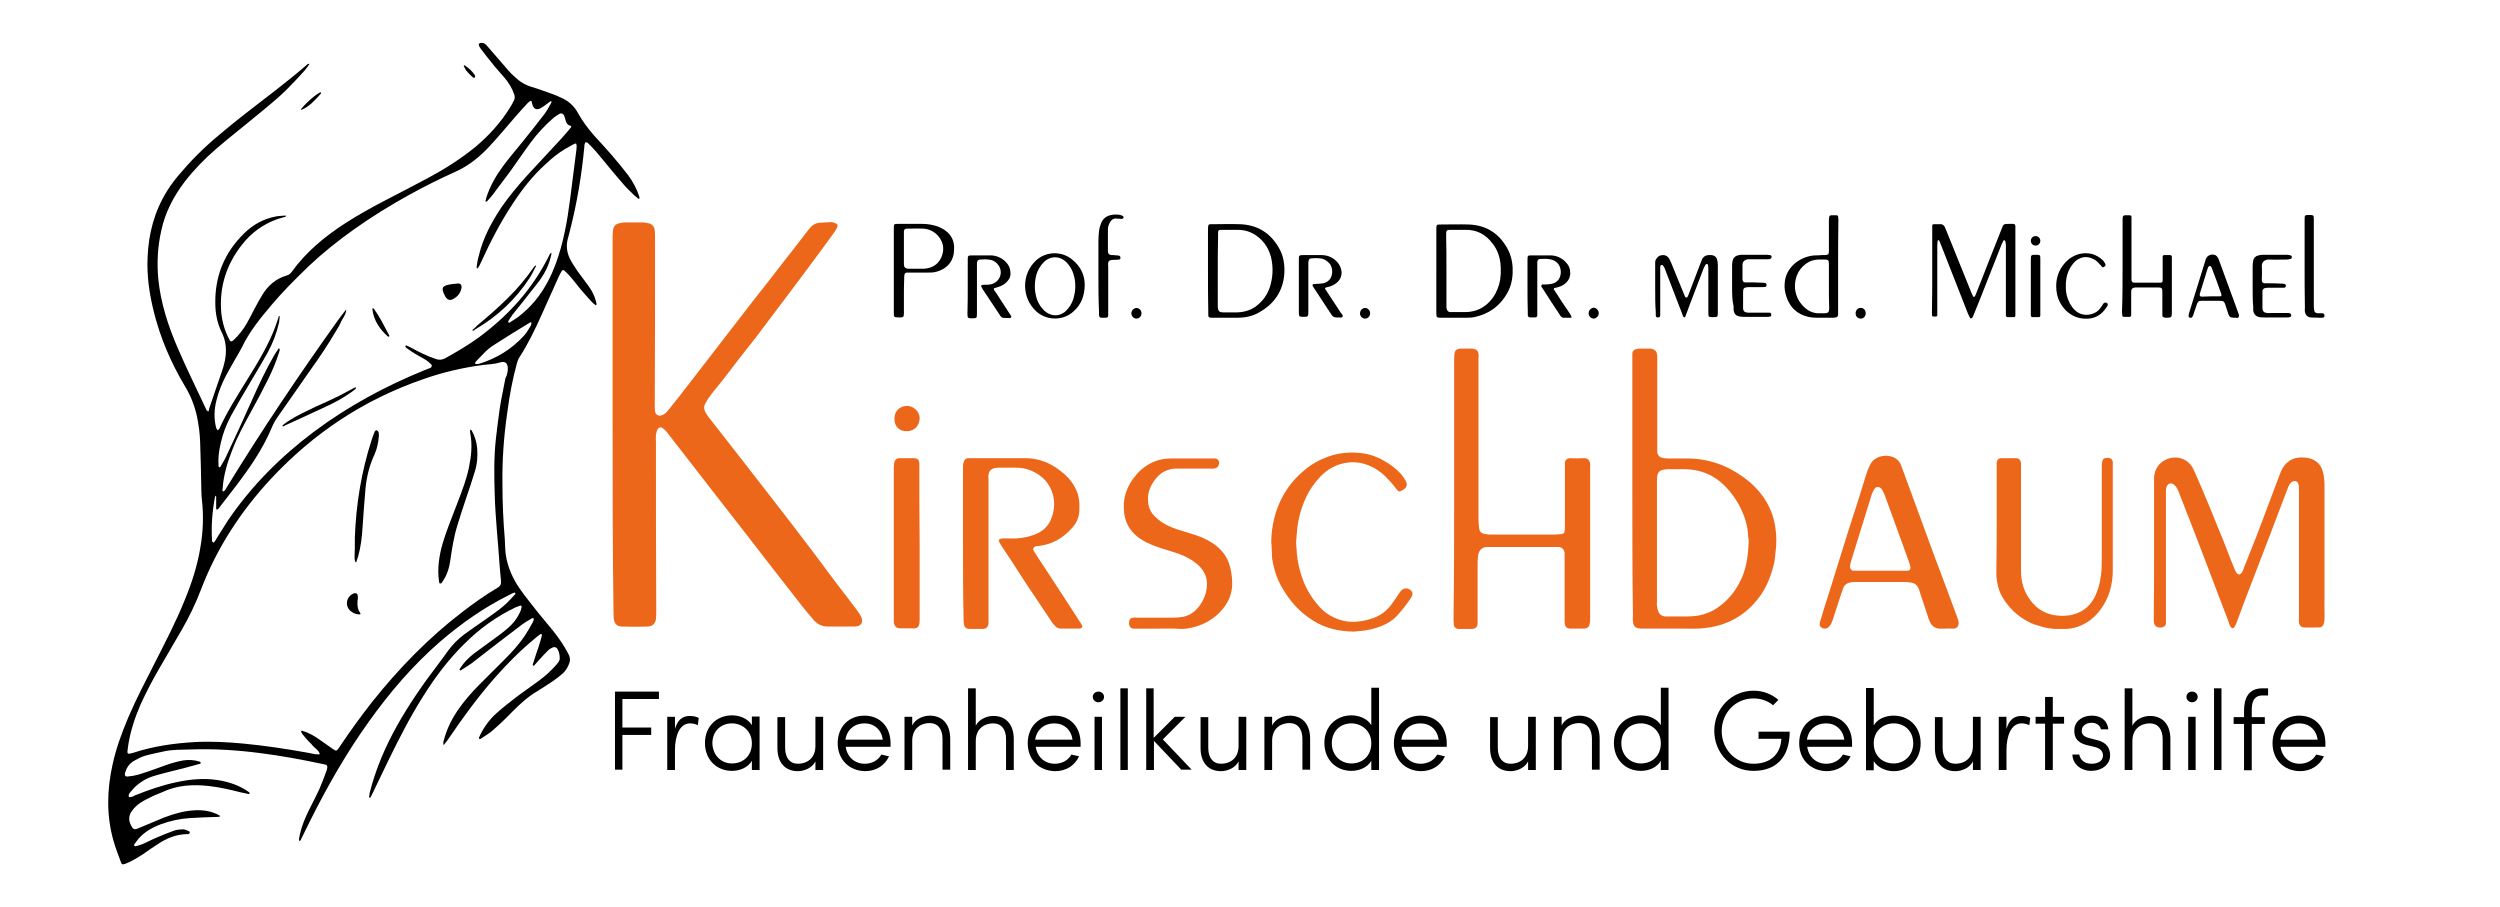 <?xml version="1.0" encoding="utf-8"?>
<!-- Generator: Adobe Illustrator 21.0.0, SVG Export Plug-In . SVG Version: 6.00 Build 0)  -->
<svg version="1.1" id="Ebene_1" xmlns="http://www.w3.org/2000/svg" xmlns:xlink="http://www.w3.org/1999/xlink" x="0px" y="0px"
	 width="841.9px" height="305.3px" viewBox="0 0 841.9 305.3" style="enable-background:new 0 0 841.9 305.3;" xml:space="preserve"
	>
<style type="text/css">
	.st0{fill:#EC671A;}
</style>
<path d="M169.2,162.8c0,6.7,0.3,12.8,0.8,18.8c0.1,1.7,0.1,3.4,0.3,5c0.6,4.4,2.4,8.3,4.9,11.9c1.9,2.7,4,5.2,6,7.8
	c1.7,2.1,3.5,4.2,5.2,6.3c1.9,2.4,3.6,4.9,5,7.6c0.7,1.3,0.7,2.4,0.1,3.7c-0.5,1.1-1.1,2.1-2,2.9c-1,0.9-2.1,1.7-3.2,2.5
	c-1.8,1.2-3.6,2.4-5.4,3.5c-3.1,1.8-5.8,4.3-8.3,6.8c-2.1,2.2-4.3,4.3-6.6,6.3c-1.2,1.1-2.7,1.9-4.1,2.9c-0.1,0.1-0.4,0-0.6,0
	c0-0.1,0-0.3,0-0.4c1.4-3.2,3.4-6,6-8.3c2.2-2,4.6-3.8,6.9-5.6c2.4-1.8,4.8-3.4,7.2-5.2c2.2-1.6,4.2-3.4,6-5.5
	c0.5-0.6,1.1-1.2,1.1-2.1c0-1.1-0.2-2.2-0.8-3.2c-0.3-0.5-0.9-0.7-1.5-0.5c-0.6,0.3-1.2,0.6-1.6,1c-1.1,1.1-2.1,2.2-3.1,3.3
	c-0.5,0.6-1.1,1.2-1.6,1.8c-0.1,0.1-0.3,0.1-0.4,0.1c0-0.1-0.1-0.3-0.1-0.4c0.4-1.2,0.8-2.4,1.2-3.7c0.5-1.4,1-2.9,1.4-4.3
	c0.2-0.6,0.3-1.2,0.5-1.9c0-0.1-0.1-0.3-0.2-0.4c0,0-0.2,0-0.2,0c-0.6,0.4-1.2,0.8-1.7,1.3c-5,4.1-9.6,8.7-13.9,13.6
	c-5.7,6.5-10.8,13.5-15.6,20.6c-0.4,0.6-0.9,1.1-1.3,1.7c0,0.1-0.2,0.1-0.2,0.1c-0.1,0-0.1-0.1-0.1-0.2c0-0.5,0-1,0.2-1.4
	c0.9-3.5,2.5-6.8,4.5-9.8c2.2-3.2,4.7-6.1,7.4-8.8c3-3,6-6,9-9c2.3-2.3,4.4-4.7,6.2-7.3c1-1.5,1.9-3.1,2.8-4.7
	c0.2-0.4,0.5-1.1,0.3-1.3c-0.4-0.4-0.8,0.1-1.2,0.3c-1,0.6-1.9,1.1-2.8,1.8c-2.7,2-5.3,4.1-8,6.1c-3,2.3-5.9,4.6-8.9,6.9
	c-1.1,0.8-2.3,1.5-3.4,2.2c-0.2,0.1-0.4,0.4-0.6,0c-0.1-0.2,0.1-0.4,0.2-0.6c1.2-1.9,2.8-3.5,4.6-4.9c1.8-1.4,3.8-2.7,5.6-4.1
	c1.9-1.4,3.8-2.7,5.5-4.2c2.1-1.7,3.7-3.8,4.7-6.3c0.1-0.4,0.2-0.8,0.3-1.2c0-0.1-0.3-0.4-0.4-0.4c-0.5,0.2-1.1,0.4-1.6,0.6
	c-6.5,3.1-12.2,7.2-17.3,12.3c-5.4,5.3-9.9,11.3-13.9,17.7c-4.5,7.1-8.3,14.6-12,22.2c-1.7,3.5-3.3,6.9-5,10.4
	c-0.2,0.5-0.5,1-0.8,1.5c0,0.1-0.2,0.1-0.2,0.1c-0.1-0.1-0.2-0.2-0.2-0.3c0.1-0.5,0.1-0.9,0.2-1.4c2-8,5.2-15.4,9.2-22.6
	c4.2-7.5,9.1-14.5,14.3-21.3c0.9-1.2,1.8-2.4,2.7-3.7c1.6-2.2,3.5-4.2,5.7-5.8c2.3-1.7,4.7-3.3,7.1-5c2.2-1.6,4.5-3.1,6.5-4.9
	c1.3-1.1,2.3-2.4,3.5-3.6c0.1-0.1,0.1-0.3,0-0.4c-0.1-0.1-0.3-0.2-0.4-0.1c-0.5,0.2-1,0.4-1.5,0.7c-8.5,4.2-16.2,9.6-23.4,15.8
	c-9.1,7.9-16.9,17-23.9,26.8c-7.6,10.6-14,21.8-19.8,33.4c-1.1,2.2-2.2,4.5-3.3,6.7c0,0.1-0.2,0.1-0.4,0.2c0,0-0.1-0.1-0.1-0.2
	c0-0.2,0-0.3,0-0.5c0.1-0.5,0.2-1.1,0.3-1.6c0.6-2.7,1.7-5.3,2.9-7.8c1.2-2.5,2.6-5,3.7-7.5c0.8-1.8,1.5-3.7,2.2-5.6
	c0.2-0.4,0.3-0.9,0.4-1.4c0.1-0.6-0.1-1-0.6-1.1c-0.3-0.1-0.6-0.1-0.9-0.2c-7-1.5-14.1-2.8-21.2-3.7c-7.8-1-15.6-1.5-23.5-1.2
	c-2.9,0.1-5.8,0-8.6,0.6c-2.2,0.5-4.4,0.9-6.5,1.5c-1.4,0.4-2.7,1.1-3.9,1.8c-1.5,0.9-2.4,2.3-2.9,4c-0.2,0.8,0.1,1.3,0.9,1.2
	c1.2-0.1,2.4-0.3,3.5-0.6c2.3-0.7,4.6-1.5,6.8-2.3c2.7-1,5.4-2,8.3-2.5c1.9-0.3,3.8-0.2,5.7,0.4c0.1,0,0.2,0.2,0.3,0.4
	c0,0.1-0.1,0.3-0.2,0.3c-1.8,0.5-3.7,1-5.5,1.5c-3.1,0.8-6.2,1.5-9.3,2.4c-1.9,0.5-3.8,1.3-5.4,2.5c-1,0.7-2,1.6-2.8,2.6
	c-0.5,0.6-1.3,1.2-1,2.2c0.9,0.2,1.5-0.3,2.2-0.6c4.5-1.8,9.1-3.4,13.9-4.4c4.6-1,9.2-1.4,13.8-0.7c3.8,0.6,7.4,1.8,10.6,4.1
	c0.1,0.1,0.1,0.3,0.2,0.4c-0.1,0.1-0.3,0.2-0.4,0.2c-0.9-0.2-1.9-0.4-2.8-0.6c-3.5-0.9-7-1.7-10.6-2.1c-5.4-0.6-10.7-0.3-15.7,2.1
	c-0.9,0.4-1.8,0.7-2.7,1.1c-1.6,0.8-3.2,1.5-4.7,2.5c-1,0.7-2,1.6-2.7,2.6c-1.1,1.4-1.3,3.1-0.5,4.7c0.8,1.7,1.2,1.9,2.9,1.1
	c2.8-1.1,5.6-2.4,8.4-3.5c3.2-1.2,6.5-2.2,10-2.4c3-0.2,5.9,0.2,8.6,1.7c0.1,0,0.1,0.2,0.1,0.4c0,0-0.1,0.1-0.2,0.1
	c-0.2,0-0.3,0-0.5,0c-3.1,0.1-6.2,0.2-9.3,0.4c-3.3,0.2-6.5,0.9-9.6,2c-3,1.1-5.7,2.6-7.8,5c-0.5,0.6-0.9,1.3-1.4,1.9
	c-0.1,0.1-0.1,0.3,0,0.4c0.1,0.1,0.3,0.2,0.4,0.2c0.8-0.2,1.6-0.4,2.3-0.7c1.7-0.7,3.3-1.6,5-2.3c1.9-0.8,3.8-1.6,5.8-2.3
	c1-0.3,2-0.4,3.1-0.4c0.6,0,1.2,0.4,1.8,0.6c0.2,0.1,0.4,0.4,0.3,0.6c0,0.1-0.3,0.3-0.5,0.4c-0.1,0.1-0.3,0-0.5,0
	c-3.6,0.1-6.8,1.4-9.8,3.4c-1.7,1.1-3.3,2.2-5,3.4c-1.9,1.2-3.8,2.4-5.9,3.2c-0.9,0.3-1.2,0.3-1.5-0.6c-0.9-2.4-1.8-4.8-2.5-7.2
	c-2.4-8.5-2.2-17.1-0.3-25.6c1.2-5.5,3.1-10.7,5.3-15.9c2.7-6.3,5.9-12.4,9-18.5c3.5-6.9,7.1-13.8,10-21c2.4-5.8,4.3-11.7,5.3-17.9
	c0.9-5.2,1.1-10.5,0.5-15.8c-0.1-1.1-0.2-2.2-0.2-3.4c-0.1-5.4-0.2-10.7-0.4-16.1c-0.1-3-0.5-5.9-1.1-8.8c-0.8-3.5-2.1-6.9-4-10
	c-4.7-7.9-8.3-16.2-10.5-25.1c-1.5-6-2.4-12.1-2.1-18.3c0.3-8,2.3-15.5,6.5-22.3c1.5-2.4,3.2-4.6,5.1-6.7c4.4-5.2,9.4-9.8,14.7-14.1
	c2-1.7,4.1-3.3,6.2-5c7.2-5.6,14.5-11,21.4-17c0.1-0.1,0.4-0.1,0.6-0.1c-0.1,0.1-0.1,0.3-0.2,0.4c-0.6,0.8-1.2,1.7-1.9,2.4
	c-1.9,2.1-3.8,4.1-5.8,6.1c-3.9,3.8-8.2,7.1-12.4,10.6c-3.8,3.1-7.6,6.1-11.3,9.3c-3.8,3.3-7.3,6.9-10.4,10.9
	c-3.8,5-6.6,10.4-7.9,16.5c-1.2,5.3-1.5,10.7-1,16.2c0.8,8.1,3.3,15.8,6.5,23.2c3,7,6.4,13.8,9.6,20.7c0.1,0.1,0.1,0.3,0.2,0.4
	c0.2,0.2,0.4,0.3,0.5,0.4c0.1-0.1,0.2-0.3,0.2-0.4c0.1-0.1,0.1-0.3,0.1-0.5c1-3,2-5.9,3-8.8c0.8-2.4,1.8-4.8,2.3-7.3
	c0.7-3.4,0.5-6.7-1.1-9.8c-1.5-3.1-2.1-6.4-2.1-9.8c-0.1-9.1,3.1-16.9,9.6-23.3c3-3,6.6-5,10.8-5.8c1-0.2,2.1-0.2,3.1-0.3
	c0.1,0,0.3,0.1,0.4,0.1c-0.1,0.1-0.2,0.2-0.3,0.3c-0.9,0.3-1.8,0.5-2.7,0.8c-4.8,1.7-8.8,4.6-11.9,8.6c-5.3,6.7-7.7,14.3-7,22.8
	c0.3,3.2,1.2,6.3,2.7,9.1c0.4,0.8,0.8,0.9,1.5,0.2c1.7-1.6,3.1-3.4,4.3-5.4c0.9-1.6,1.7-3.2,2.6-4.9c0.9-1.7,1.8-3.4,2.8-5
	c1.9-3.1,4.6-5.4,8.1-6.4c0.8-0.2,1.2-0.6,1.7-1.2c4.9-6.8,11.2-12,18.2-16.5c4.2-2.7,8.5-5.1,12.9-7.4c5-2.6,10.1-5.2,15.1-7.9
	c5.6-3,10.9-6.4,15.8-10.4c4.5-3.8,8.4-8.1,11.5-13.1c0.5-0.8,0.9-1.5,1.3-2.3c0.4-0.7,0.4-1.3,0.2-2.1c-0.7-2.1-1.8-3.9-3.2-5.6
	c-1.4-1.7-2.9-3.2-4.2-4.9c-1.4-1.7-2.7-3.4-4-5.1c-0.3-0.4-0.5-0.8-0.6-1.3c0-0.1,0.2-0.4,0.4-0.5c0.8-0.2,1.6,0,2.2,0.7
	c1.1,1.3,2.2,2.5,3.3,3.8c1.5,1.7,2.9,3.4,4.4,5.1c0.9,1,2,1.9,3,2.8c1.1,0.9,2.4,1.6,3.7,2.1c2.3,0.7,4.6,1.5,6.8,2.3
	c1.5,0.5,3,1.1,4.4,1.8c2.3,1.1,4.1,2.8,5.3,5.1c1.5,2.7,3.4,5.2,5.5,7.6c1.9,2.1,3.8,4.1,5.6,6.2c2,2.3,3.9,4.6,5.8,7.1
	c1.6,2.2,2.9,4.6,3.7,7.2c0.1,0.2,0,0.4,0,0.7c-0.2-0.1-0.5-0.1-0.6-0.3c-0.6-0.5-1.3-1-1.8-1.6c-1-1-2.1-2-3-3.1
	c-1.5-1.7-3-3.5-4.5-5.3c-1.6-2-3.3-4-4.9-5.9c-0.8-0.9-1.6-1.7-2.5-2.6c-0.2-0.2-0.6-0.3-0.8-0.3c-0.1,0-0.2,0.4-0.3,0.6
	c-0.1,0.2-0.1,0.5-0.1,0.7c-0.9,9.7-2.5,19.2-4.9,28.6c-0.2,0.8-0.4,1.5-0.6,2.3c-0.7,2.3-0.5,4.6,0.5,6.8c0.7,1.5,1.7,2.9,2.6,4.3
	c1.2,1.7,2.5,3.3,3.7,5c1.2,1.6,2.1,3.4,2.6,5.3c0.1,0.3,0.1,0.6,0.2,0.9c0,0.1-0.1,0.3-0.2,0.4c0,0-0.2,0-0.2-0.1
	c-0.3-0.2-0.7-0.5-0.9-0.7c-1.2-1.3-2.4-2.6-3.5-3.9c-1.4-1.6-2.7-3.4-4.1-5c-0.6-0.7-1.3-1.4-2-2c-0.3-0.3-0.6-0.1-0.8,0.1
	c-0.4,0.7-0.8,1.4-1.1,2.1c-1.9,4.2-3.8,8.4-5.7,12.7c-2.2,4.9-4.5,9.7-7.4,14.2c-0.5,0.7-0.8,1.6-1,2.4c-1.4,5.2-2.4,10.4-3.1,15.8
	C169.6,147.2,169.1,155.3,169.2,162.8z M171,124.6c0-0.4,0-0.6,0-0.8c-0.1-1.5-0.9-2.2-2.4-1.8c-1.9,0.6-3.9,0.7-5.9,0.9
	c-6.9,0.9-13.7,2.5-20.2,4.8c-20,6.9-37,18.2-51.4,33.7c-10.1,10.9-18.1,23.2-23.4,37.1c-1.8,4.7-4,9.3-6.5,13.6
	c-2.5,4.3-5,8.6-7.5,12.9c-2.3,3.9-4.4,8-6.3,12.1c-2,4.6-3.6,9.4-4.3,14.4c-0.1,0.6-0.1,1.1-0.2,1.7c0,0.5,0.3,0.7,0.8,0.6
	c0.4-0.1,0.8-0.2,1.2-0.3c6.7-2.2,13.7-3.2,20.7-3.6c5.4-0.3,10.9,0,16.3,0.5c7.3,0.7,14.6,1.8,21.8,3.1c1.3,0.2,2.6,0.7,4,0.5
	c-0.3-1.4-1.7-2-2.5-3c-0.4-0.6-1-1-1.5-1.6c-0.6-0.7-1.2-1.3-1.7-2c-0.2-0.2-0.4-0.5-0.5-0.8c-0.1-0.1-0.1-0.3-0.1-0.4
	c0.1-0.1,0.3-0.2,0.4-0.1c2.1,0.6,4,1.7,5.7,2.9c1.6,1.1,3.1,2.2,4.7,3.3c1,0.7,1.2,0.6,1.9-0.4c0.3-0.4,0.5-0.8,0.8-1.2
	c3.3-4.9,6.8-9.7,10.4-14.3c9-11.3,19-21.6,30.5-30.4c3.8-2.9,7.7-5.7,11.8-8.1c1-0.6,1.2-1.3,1.1-2.4c-0.3-3.3-0.6-6.5-0.8-9.8
	c-0.2-2.5-0.4-4.9-0.6-7.4c-0.3-3.9-0.6-7.8-0.7-11.7c-0.2-6.3-0.3-12.6,0.4-18.9c0.4-3.4,0.8-6.8,1.3-10.2
	c0.5-3.4,1.3-6.7,1.9-10.1C170.8,126.3,170.9,125.4,171,124.6z M104.1,89.5c-5.4,5.2-9,8.9-12.4,12.9c-3.9,4.6-7.7,9.2-10.3,14.7
	c-0.7,1.4-1.6,2.8-2.4,4.2c-0.9,1.7-1.9,3.3-2.8,5c-1.4,2.7-2.6,5.5-3.3,8.5c-0.8,3.1-0.9,6.2-0.1,9.3c0.1,0.3,0.3,0.5,0.5,0.8
	c0.2-0.2,0.5-0.3,0.6-0.6c2.6-5.7,6-11,9.2-16.2c1.6-2.6,3.3-5.3,4.8-8c2.3-4,4.3-8.2,5.7-12.7c0.1-0.3,0.2-0.6,0.3-0.9
	c0-0.1,0.1-0.1,0.2-0.1c0,0.1,0.1,0.1,0.1,0.2c-0.1,0.6-0.1,1.3-0.2,1.9c-0.8,3.6-2.1,7-3.9,10.3c-2,3.6-4.1,7-6.2,10.6
	c-2.1,3.5-4.1,7-6.1,10.6c-1.6,3-2.8,6.1-3.5,9.4c-0.6,2.5-0.9,5-0.7,7.6c0,0.1,0.1,0.3,0.2,0.4c0.1,0,0.3-0.1,0.4-0.2
	c0.8-1.3,1.6-2.6,2.2-4c2.8-6,5.6-12,8.3-18.1c2.4-5.4,4.9-10.8,7.9-15.9c0.4-0.6,0.8-1.2,1.2-1.8c0-0.1,0.1-0.1,0.2-0.1
	c0.1,0.1,0.2,0.3,0.2,0.4c0,0.3-0.1,0.6-0.2,0.9c-1,3.2-2.3,6.3-3.8,9.3c-1.8,3.6-3.7,7.2-5.7,10.8c-2.3,4.2-4.6,8.4-6.3,12.9
	c-1.6,4.1-2.9,8.3-3.2,12.7c0,0.4-0.4,1,0.3,1.2c0.2,0,0.5-0.5,0.7-0.8c0.2-0.3,0.3-0.5,0.5-0.8c11.7-19.1,24.2-37.7,37.2-55.9
	c0.9-1.3,1.9-2.5,2.9-3.8c0,1.8-1.3,3-1.9,4.5c-0.4,1-1,1.8-1.5,2.7c-2.7,4.6-5.7,9.1-8.8,13.4c-3.7,5.3-7.4,10.6-11.1,15.9
	c-0.6,0.9-1.2,1.9-1.6,2.9c-1.7,4.1-3.8,7.9-6.2,11.6c-3.6,5.5-7.7,10.6-11.7,15.8c-0.1,0.1-0.2,0.3-0.3,0.4
	c-0.2,0.1-0.4,0.2-0.6,0.2c-0.1-0.1-0.1-0.3-0.1-0.4c0-0.6,0-1.1,0-1.7c0-0.7,0-1.4,0-2.2c0-0.1-0.1-0.3-0.1-0.4
	c-0.1,0.1-0.3,0.3-0.3,0.4c-0.9,4.8-1.3,9.7-1,14.6c0,0.2,0,0.3,0.1,0.5c0.1,0.1,0.2,0.3,0.3,0.3c0.1,0,0.3-0.1,0.4-0.2
	c0.4-0.5,0.7-1.1,1-1.6c1.2-1.9,2.4-3.8,3.6-5.7c7.9-11.6,17.7-21.4,28.9-29.8c11.5-8.6,24.1-15.4,37.4-20.8
	c0.6-0.2,1.2-0.5,1.8-0.7c0.5-0.2,0.7-0.8,0.3-1.2c-0.6-0.6-1.2-1.1-1.8-1.5c-1.1-0.7-2.4-1.3-3.5-2c-1-0.6-2-1.3-3-2
	c-0.2-0.1-0.3-0.4-0.4-0.6c0,0,0-0.1,0.1-0.2c0.1-0.1,0.2-0.1,0.2-0.1c0.5,0.2,1,0.5,1.5,0.7c2.7,1.5,5.5,2.9,8.5,3.9
	c1.1,0.4,2.1,0.3,3.2-0.3c3.8-2.1,7.5-4.3,11-6.8c10.1-7.4,18.3-16.4,23.9-27.7c0.1-0.3,0.3-0.6,0.5-0.8c0.1-0.1,0.2-0.1,0.3-0.2
	c0,0.1,0.1,0.2,0,0.2c0,0.2-0.1,0.5-0.1,0.7c-0.7,3.2-2.1,6-4,8.6c-1.8,2.4-3.7,4.6-5.5,7c-1.2,1.5-2.4,3-3.6,4.5
	c-0.4,0.6-0.8,1.2-1.2,1.8c-0.1,0.2-0.2,0.5-0.1,0.6c0.1,0.4,0.4,0.1,0.6,0c0.9-0.6,1.8-1.1,2.6-1.7c4.4-3.3,7.7-7.4,10.2-12.2
	c1.9-3.6,3.2-7.3,4.3-11.2c2-7.2,2.9-14.6,3.8-21.9c0.4-3.4,0.9-6.8,1.3-10.2c0.1-0.7,0.2-1.4,0.2-2.1c0-0.3-0.1-0.6-0.2-0.9
	c-0.3,0.1-0.6,0.1-0.9,0.3c-0.9,0.5-1.8,1-2.7,1.5c-2.5,1.5-4.7,3.3-6.8,5.3c-4.3,3.9-7.8,8.4-11,13.3c-4.1,6.2-7.5,12.8-10.6,19.6
	c-0.3,0.7-0.6,1.3-1,1.9c-0.1,0.1-0.2,0.2-0.4,0.2c0-0.2-0.1-0.3-0.1-0.5c0.2-1.3,0.4-2.7,0.8-4c1.4-5.8,4.2-11,7.5-16
	c2.7-3.9,5.7-7.5,8.9-11c3.8-4.1,7.6-8.2,11.4-12.3c1.1-1.2,2.1-2.4,3.1-3.6c0.3-0.3,0.2-0.6-0.2-0.7c-0.9-0.2-1.3-0.9-1.5-1.7
	c-0.2-0.6-0.3-1.2-0.6-1.8c-0.2-0.5-0.9-0.8-1.4-0.5c-0.7,0.4-1.4,0.8-2,1.3c-2.9,2.5-5.5,5.3-7.8,8.4c-2.3,3.1-4.5,6.4-6.8,9.6
	c-2.1,2.8-4.2,5.6-6.3,8.4c-0.5,0.6-1.1,1.2-1.6,1.8c-0.1,0.1-0.2,0.1-0.4,0.1c0,0-0.1-0.1-0.1-0.2c0.1-0.3,0.1-0.6,0.2-0.9
	c1.2-4,3.3-7.6,5.8-11c2.1-2.8,4.4-5.5,6.6-8.2c2.4-3,4.8-6,7.1-9c1-1.3,1.7-2.7,2.5-4.1c0.1-0.1,0-0.3-0.1-0.4c0-0.1-0.3,0-0.4,0.1
	c-0.6,0.4-1.1,0.9-1.7,1.3c-0.5,0.4-1.1,0.7-1.6,1c-1.3,0.6-2.1,0.2-2.6-1.2c-0.1-0.4-0.2-0.8-0.3-1.2c0-0.1-0.3-0.2-0.4-0.1
	c-0.3,0.2-0.5,0.3-0.8,0.6c-1.3,1.4-2.6,2.8-3.9,4.3c-3,3.4-5.9,7-9,10.3c-3.4,3.7-7.3,6.8-11.9,8.8c-5.1,2.3-10.1,4.8-15,7.5
	C125.1,72.6,113.1,81,104.1,89.5z M179,108.8c0-0.1-0.1-0.2-0.1-0.2c-0.1,0-0.3-0.1-0.4,0c-4.1,2.5-8.2,5-12.2,7.6
	c-1.1,0.7-2.1,1.5-3,2.4c-1,1-2,2.1-3,3.1c-0.2,0.2-0.3,0.4-0.3,0.6c0,0.1,0.1,0.3,0.2,0.3c0.4,0,0.8,0,1.2-0.1
	c5.8-1.8,10.9-4.9,15-9.4c1-1,1.6-2.3,2.4-3.5C178.9,109.2,178.9,109,179,108.8z"/>
<path class="st0" d="M206.3,143c0-20.9,0-41.7,0-62.6c0-0.9,0-1.8,0.1-2.6c0.1-1.3,0.7-2.3,2.1-2.6c0.7-0.2,1.4-0.3,2.1-0.3
	c1.9,0,3.8,0,5.8,0c0.7,0,1.4,0.2,2.1,0.3c1.2,0.3,1.9,1.2,2,2.4c0.1,0.9,0.1,1.8,0.1,2.6c0,18.6,0,37.3-0.1,55.9
	c0,0.8,0,1.6,0.1,2.4c0.1,1.1,1.1,1.7,2.1,1.4c1-0.3,1.7-0.9,2.3-1.7c1.3-1.6,2.6-3.3,3.9-4.9c3.9-5,7.7-10,11.6-15
	c4.6-6,9.3-12,13.9-18c1.8-2.3,3.7-4.6,5.5-7c1.3-1.6,2.5-3.3,3.8-4.9c2.9-3.7,5.8-7.4,8.7-11.2c1-1.3,2.1-2.1,3.8-2.2
	c1.2,0,2.4-0.2,3.6-0.2c0.6,0,1.2,0.2,1.8,0.5c0.4,0.2,0.6,0.6,0.4,1c-0.2,0.6-0.5,1.2-0.9,1.7c-1.4,2-2.8,3.9-4.2,5.8
	c-3.1,4.2-6.2,8.4-9.3,12.5c-4.4,5.8-8.7,11.6-13.1,17.4c-1.9,2.5-4,5-5.9,7.5c-1.9,2.5-3.8,5-5.7,7.4c-1.1,1.4-2.2,2.7-3.3,4.1
	c-0.8,1-1.5,2.1-2.1,3.2c-0.5,0.9-0.5,1.9,0,2.8c0.4,0.7,0.8,1.4,1.3,2c4.6,5.9,9.3,11.8,13.9,17.8c6.2,8,12.5,16,18.6,24.1
	c3.5,4.5,6.8,9.1,10.2,13.6c2.4,3.1,4.8,6.2,7.1,9.3c0.5,0.6,0.9,1.3,1.3,2c0.2,0.3,0.3,0.7,0.4,1.1c0.2,1.2-0.5,2.1-1.6,2.3
	c-0.5,0.1-1,0.1-1.4,0.1c-2.8,0-5.6,0-8.4,0c-1.9,0-3.4-0.6-4.7-2c-1.3-1.5-2.5-2.9-3.7-4.4c-6.9-8.8-13.8-17.7-20.6-26.5
	c-6.6-8.5-13.3-17-19.9-25.6c-1.8-2.3-3.5-4.5-5.3-6.8c-0.4-0.6-1-1.1-1.5-1.5c-0.6-0.5-1.5-0.3-1.8,0.5c-0.3,0.6-0.4,1.2-0.5,1.8
	c-0.1,0.9,0,1.8,0,2.6c0,18.8,0,37.6,0.1,56.4c0,1,0,1.9-0.1,2.9c-0.2,1.6-1.1,2.5-2.7,2.6c-3,0.1-5.9,0.1-8.9,0
	c-1.6-0.1-2.4-1-2.6-2.6c-0.1-1-0.1-1.9-0.1-2.9C206.3,184.7,206.3,163.8,206.3,143z"/>
<path class="st0" d="M549.7,164.1c0-14.4,0-28.9,0-43.3c0-0.6,0-1.1,0-1.7c0-0.8,0.5-1.3,1.2-1.5c0.4-0.1,0.8-0.2,1.2-0.2
	c1.2,0,2.3,0,3.5,0c0.3,0,0.5,0,0.8,0.1c0.7,0.2,1.3,0.6,1.5,1.3c0.1,0.4,0.2,0.8,0.2,1.2c0,0.6,0,1.1,0,1.7c0,9.6,0,19.2,0,28.8
	c0,0.6,0,1.1,0,1.7c0.1,1,0.7,1.8,1.8,2c0.6,0.1,1.2,0.2,1.8,0.2c2.2,0,4.3,0,6.5,0c7.1,0,13.5,2.3,19.2,6.5
	c2.6,1.9,4.9,4.2,6.7,6.9c2,3,3.3,6.3,3.8,10c0.4,2.8,0.4,5.6,0,8.4c-0.1,1.1-0.2,2.2-0.4,3.3c-0.9,3.8-2.2,7.4-4.4,10.7
	c-3.1,4.5-7.2,7.9-12.4,9.8c-2.1,0.8-4.2,1.2-6.5,1.5c-2.1,0.3-4.2,0.2-6.3,0.2c-4.8,0-9.6,0-14.4,0c-0.7,0-1.4,0-2.1-0.2
	c-0.6-0.2-1-0.5-1.2-1c-0.2-0.4-0.3-0.9-0.3-1.3c-0.1-0.7,0-1.3,0-2C549.7,192.8,549.7,178.4,549.7,164.1
	C549.7,164.1,549.7,164.1,549.7,164.1z M558,182.5c0,6.7,0,13.4,0,20.1c0,0.5-0.1,0.9,0,1.4c0.1,0.7,0.2,1.4,0.5,2
	c0.4,1,1.2,1.5,2.2,1.6c0.4,0,0.8,0,1.2,0c2.1,0,4.1,0,6.2,0c1.3,0,2.6-0.1,3.9-0.3c2.4-0.5,4.7-1.4,6.6-2.8c3.7-2.6,6.3-6,8.1-10.2
	c1.6-3.8,2-7.8,2.2-11.8c0-0.6-0.1-1.3-0.2-2c-0.1-3.1-1-6.1-2.3-8.9c-1.4-3-3.3-5.7-5.7-8.1c-3.7-3.7-8.2-5.4-13.3-5.5
	c-1.8,0-3.6,0-5.4,0c-0.7,0-1.3,0.1-1.9,0.2c-1.2,0.2-1.8,0.9-2,2.1c-0.1,0.5-0.1,1.1-0.1,1.7C558,168.9,558,175.7,558,182.5z"/>
<path class="st0" d="M725.4,185.1c0-7.5,0-15,0-22.6c0-0.6,0-1.1,0-1.7c0.2-2.9,1.7-5.1,4.4-6.2c2.4-0.9,4.8-0.7,6.9,0.9
	c1,0.8,1.7,1.9,2.2,3c1.7,3.9,3.4,7.8,5,11.7c1.6,3.9,3.2,7.8,4.8,11.8c1.1,2.6,2,5.3,3.1,7.9c0.4,0.9,0.7,1.8,1.1,2.6
	c0.7,1.3,1.6,1.3,2.3-0.1c0.2-0.3,0.3-0.6,0.4-1c1.5-3.7,2.9-7.4,4.4-11.1c2.1-5.6,4.2-11.1,6.3-16.7c0.5-1.3,1-2.6,1.5-4
	c0.5-1.4,1.2-2.7,2.3-3.7c1.2-1.1,2.5-1.7,4.1-1.8c0.7-0.1,1.4,0,2.1,0c2.6,0.2,5.1,1.6,5.9,4.6c0.4,1.5,0.6,3,0.6,4.5
	c0,11.2,0,22.4,0,33.6c0,1.8,0,3.5,0,5.3c-0.1,2.1,0.1,4.2,0,6.3c0,0.5-0.1,1-0.2,1.5c-0.2,0.9-0.8,1.4-1.7,1.4c-1.7,0-3.3,0.1-5,0
	c-0.9,0-1.6-0.7-1.7-1.7c-0.1-0.6,0-1.2,0-1.8c0-14,0-28.1,0-42.1c0-0.6,0-1.1,0-1.7c0-0.3-0.1-0.7-0.2-1c-0.3-1-1.3-1.3-2.2-0.7
	c-0.6,0.4-0.9,1-1.2,1.7c-0.4,1-0.8,2.1-1.2,3.1c-1.6,4.3-3.3,8.6-4.9,12.9c-1.8,4.8-3.7,9.5-5.5,14.3c-2,5.2-4,10.4-5.9,15.6
	c-0.2,0.4-0.3,0.8-0.6,1.2c-0.4,0.6-0.9,0.6-1.3,0c-0.3-0.4-0.5-0.9-0.6-1.4c-0.6-1.6-1.2-3.3-1.9-5c-2-5.3-4-10.6-6-15.8
	c-2.8-7.4-5.7-14.8-8.6-22.2c-0.2-0.6-0.4-1.1-0.7-1.7c-0.3-0.7-0.7-1.3-1.3-1.8c-1-0.8-2.1-0.4-2.5,0.8c-0.1,0.4-0.2,0.8-0.2,1.2
	c0,0.5,0,1,0,1.5c0,13.8,0,27.7,0,41.5c0,0.6,0,1.1,0,1.7c0,0.4-0.2,0.8-0.5,1c-0.7,0.6-2.3,0.6-3-0.1c-0.2-0.2-0.4-0.6-0.5-0.9
	c-0.1-0.5-0.1-1-0.1-1.5C725.4,200.9,725.4,193,725.4,185.1C725.4,185.1,725.4,185.1,725.4,185.1z"/>
<path class="st0" d="M489.7,164.5c0-14.4,0-28.9,0-43.3c0-0.7,0-1.3,0.1-2c0.1-1.1,0.6-1.6,1.7-1.8c0.2,0,0.5,0,0.8,0
	c1.1,0,2.1,0,3.2,0c0.3,0,0.6,0,0.9,0.1c0.9,0.2,1.4,0.7,1.5,1.6c0.1,0.6,0,1.2,0,1.8c0,18,0,35.9,0,53.9c0,1,0.1,2,0.2,3
	c0.1,1.1,0.7,1.8,1.8,2c0.5,0.1,1.1,0.2,1.6,0.2c1.6,0,3.1,0,4.7,0c5.9,0,11.8,0,17.7,0c0.7,0,1.5-0.1,2.2-0.2
	c0.5-0.1,0.7-0.4,0.8-0.8c0.1-0.6,0.1-1.2,0.1-1.8c0-4.6,0-9.3,0-13.9c0-2,0-4,0-6.1c0-0.4,0-0.7,0-1.1c-0.1-1,0.7-1.9,1.9-1.8
	c1.5,0.1,3,0,4.5,0c1.2,0,1.9,0.5,2.1,1.9c0.1,0.3,0,0.7,0,1.1c0,17,0,33.9,0,50.9c0,0.7,0,1.3-0.2,2c-0.2,1-0.8,1.4-1.8,1.5
	c-0.5,0-1,0-1.5,0c-1,0-1.9,0-2.9,0c-1.6,0-2.1-0.6-2.2-2.2c0-0.5,0-0.9,0-1.4c0-6.8,0-13.6,0-20.4c0-0.5,0-1,0-1.5
	c-0.2-1.2-0.8-1.9-2.1-2c-0.5,0-0.9,0-1.4,0c-7.1,0-14.2,0-21.4,0c-0.5,0-0.9,0-1.4,0c-1.5,0.1-2.5,1.1-2.8,2.6
	c-0.1,0.8-0.2,1.7-0.2,2.6c0,6.5,0,13,0,19.5c0,0.4,0,0.8,0,1.2c-0.1,1-0.6,1.5-1.6,1.7c-0.1,0-0.3,0-0.5,0c-1.3,0-2.6,0-3.9,0
	c-0.2,0-0.4,0-0.6,0c-0.8-0.1-1.4-0.7-1.4-1.5c-0.1-0.8-0.1-1.5-0.1-2.3C489.7,193.4,489.7,178.9,489.7,164.5z"/>
<path class="st0" d="M324.3,182.9c0-8.5,0-17,0-25.4c0-0.7,0-1.4,0.3-2.1c0.2-0.6,0.7-1,1.3-1.1c0.4,0,0.7,0,1.1,0
	c6.1,0,12.2,0,18.3,0c4.4,0,8.2,1.5,11.6,4.1c1.9,1.4,3.6,3.1,4.8,5.2c1.1,1.8,1.7,3.8,1.8,5.9c0,0.7,0,1.3,0,2
	c0,2.3-0.8,4.4-2.3,6.1c-3.1,3.6-6.9,5.8-11.7,6.3c-0.1,0-0.2,0-0.3,0c-1.2,0.2-1.6,0.9-0.9,1.9c0.8,1.3,1.6,2.5,2.4,3.7
	c4,6.1,8,12.2,12,18.4c0.4,0.7,0.9,1.4,1.3,2c0.2,0.3,0.3,0.5,0.4,0.8c0.2,0.4,0,0.8-0.5,0.9c-0.2,0-0.4,0.1-0.6,0.1
	c-2,0-3.9,0-5.9,0c-0.9,0-1.6-0.3-2.1-0.9c-0.3-0.3-0.5-0.6-0.8-0.9c-1.6-2.4-3.2-4.8-4.8-7.2c-1.1-1.6-2.2-3.3-3.3-4.9
	c-1.9-2.9-3.8-5.8-5.7-8.8c-1.2-1.8-2.4-3.6-3.6-5.4c-0.2-0.3-0.4-0.7-0.6-1.1c-0.3-0.6,0-1,0.6-1.1c0.4-0.1,0.9-0.1,1.4-0.1
	c1.4,0,2.7,0.1,4.1,0c2.4-0.2,4.8-0.7,7-1.8c2-1,3.4-2.5,4.3-4.5c1.3-3.1,1.5-6.4,0.3-9.6c-1.4-3.6-4.1-5.9-7.7-7.2
	c-1.4-0.5-2.8-0.7-4.3-0.7c-1.9,0-3.8,0-5.8,0c-0.4,0-0.8,0-1.2,0.1c-1.4,0.2-2.2,1-2.3,2.4c-0.1,0.5,0,1.1,0,1.7
	c0,15.5,0,31,0,46.5c0,0.6,0,1.1,0,1.7c-0.1,1.2-0.8,1.9-1.9,1.9c-1.5,0-3,0-4.5,0c-1.1,0-1.7-0.5-1.9-1.6c-0.1-0.5-0.1-1.1-0.1-1.7
	C324.3,199.9,324.3,191.4,324.3,182.9z"/>
<path class="st0" d="M655.2,211.7c-0.6,0-1.2,0-1.8,0c-1.8,0-2.9-0.9-3.6-2.5c-0.3-0.7-0.5-1.3-0.7-2c-0.9-2.8-1.9-5.7-2.8-8.5
	c-0.4-1.3-1.2-2.3-2.7-2.5c-0.6-0.1-1.3-0.2-1.9-0.2c-5.8,0-11.5,0-17.3,0c-0.4,0-0.7,0-1.1,0.1c-1.2,0.2-2.2,0.8-2.6,2
	c-0.3,0.8-0.5,1.5-0.8,2.3c-0.9,2.9-1.9,5.8-2.8,8.6c-0.3,0.8-0.6,1.5-1.2,2.1c-0.6,0.6-1.5,0.8-2.2,0.4c-0.6-0.3-1-0.7-0.9-1.4
	c0-0.4,0.1-0.9,0.3-1.3c0.7-2.5,1.5-4.9,2.3-7.4c2.2-7.1,4.4-14.2,6.6-21.2c1.2-3.9,2.5-7.7,3.7-11.5c0.9-2.9,1.8-5.8,2.7-8.7
	c0.3-1.1,0.7-2.1,1.2-3.1c0.8-1.9,2.3-2.9,4.2-3.3c1.4-0.3,2.8-0.1,4.1,0.5c1.2,0.6,2,1.6,2.4,2.8c0.4,1.1,0.8,2.2,1.2,3.3
	c2.4,6.6,4.9,13.3,7.3,19.9c1.9,5.2,3.8,10.4,5.8,15.6c1.5,4,3,8,4.5,12.1c0.2,0.7,0.5,1.3,0.5,2c0,1.2-0.7,1.9-1.9,1.9
	C656.8,211.7,656,211.6,655.2,211.7C655.2,211.7,655.2,211.7,655.2,211.7z M633.3,192.2c2.5,0,5,0,7.6,0c0.4,0,0.8,0,1.2,0
	c1.1,0,1.4-0.5,1.2-1.6c-0.1-0.3-0.2-0.7-0.3-1c-0.6-1.7-1.2-3.3-1.8-5c-2-5.5-4-11-6-16.5c-0.3-0.9-0.6-1.7-1-2.5
	c-0.2-0.4-0.4-0.8-0.7-1.1c-0.7-0.7-1.8-0.7-2.3,0.2c-0.3,0.5-0.6,1.1-0.8,1.6c-0.5,1.6-1,3.2-1.5,4.8c-1,3.2-2,6.4-3,9.7
	c-0.9,2.8-1.7,5.6-2.6,8.4c-0.1,0.4-0.2,0.9-0.3,1.3c-0.1,0.9,0.5,1.8,1.4,1.7c0.4,0,0.8,0,1.2,0
	C628.2,192.2,630.7,192.2,633.3,192.2z"/>
<path class="st0" d="M672.4,175.3c0-6,0-11.9,0-17.9c0-0.5,0-1,0-1.5c0.1-1,0.6-1.6,1.6-1.6c1.6,0,3.2,0,4.8,0
	c1.2,0,1.7,0.6,1.8,1.8c0,0.6,0,1.1,0,1.7c0,11.5,0,23,0,34.5c0,3.7,1,7,3.2,9.9c2,2.7,4.8,4.5,8.2,5c2.1,0.3,4.2,0.3,6.3-0.3
	c3.4-0.9,5.8-3.1,7.3-6.2c1-2.2,1.6-4.4,1.9-6.8c0.3-2.1,0.3-4.2,0.3-6.3c0-10.1,0-20.2,0-30.3c0-0.6,0-1.1,0.1-1.7
	c0.2-1,0.6-1.4,1.7-1.4c0.2,0,0.4,0,0.6,0c0.7,0.1,1.2,0.6,1.3,1.3c0,0.4,0,0.8,0,1.2c0,11.8,0,23.5,0,35.3c0,3.7-0.7,7.2-2.4,10.5
	c-2.1,4-5.1,7.1-9.5,8.6c-1.3,0.4-2.6,0.7-4,0.7c-1.2,0-2.3,0-3.5,0c-1.7-0.1-3.4-0.4-5-0.9c-1.4-0.4-2.7-0.8-4-1.5
	c-3.7-1.9-6.6-4.7-8.7-8.2c-1.3-2.2-1.9-4.7-2.1-7.2c0-0.7,0-1.4,0-2.1C672.4,186.4,672.4,180.9,672.4,175.3z"/>
<path class="st0" d="M390.2,211.7c-2.4,0-4.8,0-7.3,0c-0.2,0-0.4,0-0.6,0c-1.4,0.2-2.4-0.7-2-2.6c0.1-0.7,0.6-1,1.3-1.1
	c0.4-0.1,0.9,0,1.4,0c4.1,0,8.2,0,12.3,0c1.1,0,2.1-0.1,3.2-0.3c1.9-0.4,3.5-1.4,4.7-2.8c1.8-2,2.9-4.4,3.2-7.1
	c0.3-2.5-0.4-4.8-2.1-6.7c-1.5-1.7-3.4-2.8-5.4-3.8c-2.4-1.1-4.9-1.7-7.3-2.5c-2.5-0.8-5-1.7-7.2-3.1c-3.2-2-5.2-4.8-5.8-8.6
	c-0.7-5.1,0.8-9.6,4.2-13.4c0.9-1.1,2-2,3.2-2.8c2.5-1.7,5.2-2.5,8.3-2.5c4.5,0,9,0,13.5,0c0.5,0,0.9,0,1.4,0
	c0.6,0.1,1.2,0.4,1.3,1.1c0.2,0.7-0.2,1.7-0.8,2c-0.3,0.2-0.7,0.3-1,0.3c-0.4,0.1-0.8,0-1.2,0c-3.6,0-7.3,0-10.9,0
	c-4.2-0.1-7,2.1-8.9,5.7c-0.8,1.5-1.2,3.2-1.1,4.8c0,2.3,0.8,4.3,2.6,5.9c2.1,2,4.6,3.2,7.3,4.1c1.8,0.6,3.7,1.1,5.5,1.7
	c1,0.3,2,0.7,3,1.1c2.2,1,4.3,2.2,6,4c2.1,2.1,3.1,4.7,3.6,7.5c0.1,0.8,0.3,1.7,0.3,2.6c0.2,2.6-0.2,5-1.4,7.3c-1,1.9-2.4,3.5-4,4.9
	c-1.5,1.2-3.1,2.2-4.8,2.9c-2.2,0.9-4.5,1.5-6.9,1.5C395.1,211.6,392.7,211.7,390.2,211.7z"/>
<path class="st0" d="M428.1,182.5c0.1-5.5,1.3-10.6,3.9-15.4c1.8-3.3,4.2-6.2,7.1-8.6c2.4-2.1,5.1-3.6,8.1-4.7
	c3.3-1.2,6.8-1.6,10.3-1.3c3,0.2,5.9,1.1,8.6,2.7c1.8,1,3.5,2.2,5,3.7c0.9,0.9,1.6,1.8,2.2,2.9c0.2,0.3,0.3,0.6,0.4,1
	c0.1,0.6,0,1.1-0.4,1.5c-0.2,0.2-0.4,0.4-0.7,0.6c-1.4,0.8-1.5,0.9-2.5-0.4c-1.1-1.5-2.3-2.8-3.6-4.1c-2-1.9-4.2-3.3-6.8-4.1
	c-2.5-0.8-5.1-0.8-7.6-0.2c-3.3,0.8-5.9,2.6-8.1,5.1c-1.6,1.8-2.9,3.7-4,5.9c-1.3,2.7-2.2,5.5-2.8,8.5c-0.4,2.2-0.5,4.4-0.7,6.6
	c-0.1,0.7,0.1,1.5,0.1,2.3c0.1,2.7,0.5,5.4,1.3,8.1c1.2,4.4,3.3,8.2,6.3,11.6c1.4,1.6,3,2.8,4.9,3.7c2.9,1.4,6,1.8,9.1,1.3
	c1.5-0.2,3-0.6,4.4-1.1c2.7-1,4.8-2.8,6.4-5.1c0.8-1.1,1.5-2.3,2.3-3.4c0.1-0.1,0.2-0.3,0.3-0.4c0.9-1.3,2.5-1.4,3.6-0.3
	c0.5,0.5,0.6,1.1,0.3,1.8c-0.1,0.1-0.1,0.3-0.2,0.4c-1.4,2.2-3,4.2-4.7,6.1c-1.4,1.6-3.2,2.7-5.1,3.5c-2.4,1-4.9,1.6-7.5,1.8
	c-0.8,0-1.5,0.2-2.3,0.2c-4.8-0.1-9.4-1.1-13.5-3.7c-3.3-2.1-6.1-4.7-8.3-7.8c-3-4.2-4.5-7.3-5.5-13.1
	C428.3,186.1,428.3,184.3,428.1,182.5z"/>
<path class="st0" d="M309.7,183.1c0,8.4,0,16.8,0,25.1c0,0.6,0,1.2-0.1,1.8c-0.1,0.9-0.6,1.5-1.5,1.6c-0.4,0.1-0.9,0-1.4,0
	c-1.2,0-2.3,0-3.5,0c-1.4,0-2-0.7-2.2-2c0-0.3,0-0.7,0-1.1c0-17.1,0-34.2,0-51.3c0-0.5,0.1-1.1,0.2-1.6c0.2-0.8,0.7-1.2,1.5-1.3
	c0.2,0,0.4,0,0.6,0c1.5,0,2.9,0,4.4,0c1.3,0,1.8,0.5,1.9,1.8c0,0.5,0,1,0,1.5C309.6,166.1,309.6,174.6,309.7,183.1
	C309.6,183.1,309.6,183.1,309.7,183.1z"/>
<path d="M650.7,91.3c0-4.7,0-9.4,0-14.1c0-0.4,0-0.8,0-1.2c0-0.3,0.2-0.5,0.5-0.5c0.8,0,1.6,0,2.4,0c0.5,0,0.9,0.3,1.2,0.7
	c0.2,0.4,0.3,0.7,0.5,1.1c2.9,7.1,5.7,14.2,8.6,21.3c0.2,0.5,0.4,0.9,0.6,1.3c0.1,0.1,0.4,0.1,0.5,0c0.2-0.4,0.4-0.7,0.5-1.1
	c1.2-3,2.4-6,3.5-8.9c1.7-4.3,3.4-8.6,5.1-12.9c0.6-1.6,0.7-1.6,2.4-1.6c0.5,0,1.1,0,1.6,0c0.3,0,0.5,0.3,0.6,0.6c0,0.4,0,0.9,0,1.4
	c0,7.8,0,15.6,0,23.4c0,1.5,0,3,0,4.5c0,0.3,0,0.6,0,0.9c0,0.4-0.2,0.6-0.6,0.6c-0.7,0-1.3,0-2,0c-0.4,0-0.6-0.3-0.6-0.6
	c0-0.4,0-0.9,0-1.4c0-7.4,0-14.7,0-22.1c0-0.5-0.1-1-0.2-1.5c0-0.1-0.2-0.2-0.3-0.3c-0.1,0-0.3,0-0.3,0.1c-0.2,0.4-0.4,0.8-0.6,1.2
	c-1.5,3.8-3,7.6-4.5,11.4c-1.6,4.1-3.2,8.2-4.9,12.3c-0.1,0.4-0.3,0.7-0.5,1.1c-0.2,0.3-0.6,0.3-0.8,0c-0.2-0.4-0.4-0.8-0.6-1.2
	c-1.6-4.2-3.3-8.3-4.9-12.5c-1.5-3.7-2.9-7.5-4.4-11.2c-0.1-0.4-0.3-0.7-0.5-1.1c0-0.1-0.2-0.2-0.3-0.1c-0.1,0-0.2,0.2-0.2,0.3
	c0,0.5-0.1,1-0.1,1.5c0,7.4,0,14.8,0,22.2c0,0.4,0,0.8,0,1.2c0,0.3-0.2,0.5-0.5,0.5c-0.2,0-0.5,0-0.7,0c-0.5,0-0.6-0.2-0.6-0.7
	c0-0.4,0-0.7,0-1.1C650.7,100.6,650.7,95.9,650.7,91.3z"/>
<path d="M483.7,91.2c0-4.6,0-9.3,0-13.9c0-1.7,0-1.7,1.7-1.7c3.1,0,6.1-0.1,9.2,0c6,0.2,10.4,3.1,13.2,8.4c1,1.9,1.5,4,1.6,6.1
	c0.1,2.7-0.2,5.2-1.3,7.6c-2.4,4.9-6.3,8-11.7,9.1c-0.9,0.2-1.9,0.2-2.8,0.2c-2.8,0-5.5,0-8.3,0c-1.5,0-1.6-0.1-1.6-1.6
	C483.7,100.6,483.7,95.9,483.7,91.2z M487.1,90.9c0,3.8,0,7.6,0,11.4c0,0.4,0,0.8,0,1.2c0.1,1.3,0.8,1.7,1.7,1.6c1.6,0,3.2,0,4.9,0
	c3.2-0.1,5.9-1.3,8-3.6c1.5-1.6,2.5-3.5,3.1-5.6c0.7-2.4,0.7-4.8,0.5-7.2c-0.3-2.4-1.1-4.7-2.6-6.6c-2.3-3.1-5.3-4.8-9.3-4.7
	c-1.5,0-3.1,0-4.6,0c-1.7,0-1.8,0.1-1.8,1.8C487.1,83.1,487.1,87,487.1,90.9z"/>
<path d="M406.8,91.2c0-4.6,0-9.3,0-13.9c0-2,0.2-1.8,1.8-1.8c3,0,6-0.1,8.9,0c5.9,0.2,10.3,2.9,13.2,8c1.6,2.7,2,5.8,1.8,8.9
	c-0.5,5.7-3.4,9.9-8.3,12.7c-2.3,1.4-4.9,1.9-7.5,1.9c-2.8,0-5.6,0-8.4,0c-0.2,0-0.4,0-0.5,0c-0.7-0.1-0.9-0.2-0.9-0.9
	c0-0.4,0-0.7,0-1.1C406.8,100.4,406.8,95.8,406.8,91.2z M410.1,90.9c0,3.8,0,7.6,0,11.4c0,0.4,0,0.7,0,1.1c0.1,1.6,0.8,1.8,1.9,1.8
	c1.6,0,3.2,0,4.7,0c2.3-0.1,4.4-0.7,6.2-2c2.3-1.7,3.9-3.9,4.8-6.7c0.9-3,1.1-6,0.5-9.1c-0.5-2.5-1.6-4.8-3.4-6.6
	c-2.2-2.2-4.8-3.4-8-3.4c-1.7,0-3.3,0-5,0c-0.3,0-0.5,0-0.8,0c-0.5,0-0.8,0.3-0.8,0.8c0,0.4,0,0.8,0,1.2
	C410.1,83.2,410.1,87.1,410.1,90.9z"/>
<path d="M619,89.5c0,5.1,0,10.2,0,15.3c0,0.4,0,0.8,0,1.2c-0.1,0.6-0.3,0.8-0.8,0.9c-0.4,0.1-0.7,0.1-1.1,0.1c-1.8,0-3.6,0-5.4,0
	c-0.9,0-1.9-0.1-2.8-0.3c-4.1-1-6.6-3.7-7.6-7.8c-0.4-1.5-0.4-2.9-0.2-4.4c0.4-2.5,1.7-4.5,3.7-6.1c1.9-1.4,4.1-2.3,6.5-2.4
	c0.7,0,1.4,0,2.2-0.1c0.4,0,0.8,0,1.2,0c1-0.1,1.2-0.3,1.2-1.3c0-3.4,0-6.9,0-10.3c0-0.4,0-0.8,0.1-1.2c0-0.3,0.3-0.6,0.6-0.6
	c0.6,0,1.3,0,1.9,0c0.3,0,0.5,0.2,0.5,0.5c0.1,0.4,0.1,0.8,0.1,1.2C619,79.3,619,84.4,619,89.5z M615.9,96.3c0-0.7,0-1.4,0-2.2
	c0-1.8,0-3.5,0-5.3c0-1.2-0.3-1.4-1.4-1.4c-0.8,0-1.5,0-2.3,0c-1.5,0.1-2.8,0.5-4,1.4c-1.4,1-2.5,2.4-3.1,4c-1.4,3.9-0.5,8.1,2.9,11
	c1.3,1.1,2.8,1.7,4.5,1.7c0.5,0,1.1,0,1.6,0c1.6,0,1.9-0.3,1.9-1.9C615.9,101.2,615.9,98.7,615.9,96.3z"/>
<path d="M304.4,99.6c0,1.7,0,3.3,0,5c0,0.3,0,0.6,0,0.9c0,1.2-0.2,1.4-1.4,1.4c-0.1,0-0.2,0-0.3,0c-1.8,0-1.7-0.3-1.7-1.6
	c0-9.4,0-18.9,0-28.3c0-1.6,0-1.6,1.6-1.6c2.7,0,5.4,0,8.1,0c1.7,0,3.3,0.3,4.9,0.8c1.1,0.4,2.1,0.9,3.1,1.7c1.6,1.3,2.5,3,2.6,5.1
	c0,0.8,0,1.6-0.1,2.4c-0.6,3.3-2.7,5.2-5.8,6.1c-1,0.3-2,0.3-2.9,0.3c-2,0-4.1,0-6.1,0c-0.4,0-0.7,0-1.1,0c-0.4,0.1-0.7,0.3-0.7,0.7
	c-0.1,0.4-0.1,0.8-0.1,1.2C304.4,95.9,304.4,97.8,304.4,99.6z M304.4,83.5C304.4,83.5,304.4,83.5,304.4,83.5c0,1.8,0,3.7,0,5.5
	c0,0.8,0.3,1.4,1.4,1.5c0.3,0,0.5,0,0.8,0c1.3,0,2.5,0,3.8,0c0.5,0,1.1,0,1.6-0.1c2.5-0.4,4.3-1.8,5.2-4.2c0.9-2.5,0.4-4.9-1.4-6.9
	c-1.3-1.4-3-2.2-4.9-2.3c-1.8-0.1-3.5,0-5.3,0c-0.1,0-0.3,0-0.4,0c-0.5,0.1-0.7,0.3-0.8,0.8c0,0.3,0,0.6,0,0.9
	C304.4,80.3,304.4,81.9,304.4,83.5z"/>
<path d="M714.8,89.7c0-5.1,0-10.3,0-15.4c0-1.8,0.1-1.9,1.9-1.8c0.2,0,0.4,0,0.5,0c0.4,0,0.6,0.2,0.6,0.6c0,0.4,0,0.8,0,1.2
	c0,6.3,0,12.6,0,18.9c0,0.4,0,0.8,0,1.2c0.1,0.5,0.4,0.8,0.9,0.8c0.3,0,0.5,0,0.8,0c2.4,0,4.9,0,7.3,0c0.2,0,0.5,0,0.7,0
	c0.6,0,0.8-0.2,0.8-0.8c0-2.2,0-4.3,0-6.5c0-0.5,0-0.9,0-1.4c0-0.4,0.2-0.6,0.6-0.6c0.6,0,1.3,0,1.9,0c0.4,0,0.6,0.3,0.6,0.6
	c0,0.4,0,0.7,0,1.1c0,5.9,0,11.7,0,17.6c0,1.6-0.1,1.8-1.8,1.8c-0.3,0-0.5,0-0.8-0.1c-0.4-0.1-0.6-0.3-0.6-0.6c0-0.4,0-0.7,0-1.1
	c0-2.3,0-4.5,0-6.8c0-1.4-0.2-1.6-1.5-1.6c-2.4,0-4.8,0-7.2,0c-0.1,0-0.3,0-0.4,0c-1,0.1-1.4,0.5-1.4,1.4c0,0.5,0,1,0,1.5
	c0,1.8,0,3.7,0,5.5c0,0.3,0,0.6,0,0.9c0,0.4-0.2,0.6-0.6,0.6c-0.6,0-1.3,0-1.9,0c-0.3,0-0.5-0.2-0.5-0.5c0-0.4-0.1-0.9-0.1-1.3
	C714.8,99.9,714.8,94.8,714.8,89.7z"/>
<path d="M557.4,97.3c0-2.7,0-5.3,0-8c0-0.4,0-0.8,0-1.2c0.2-1,1-1.9,1.9-2.1c1.2-0.3,2.2,0.1,2.8,1.1c0.2,0.4,0.4,0.8,0.6,1.2
	c1.4,3.5,2.9,7,4.3,10.5c0.1,0.2,0.1,0.3,0.2,0.5c0.2,0.3,0.2,0.9,0.7,0.9c0.5,0,0.5-0.6,0.7-0.9c1.3-3.5,2.7-7,4-10.5
	c0.2-0.4,0.3-0.8,0.5-1.3c0.5-1.1,1.3-1.6,2.5-1.6c0.2,0,0.5,0,0.7,0c1.1,0.1,1.8,0.7,2,1.7c0.1,0.5,0.2,1.1,0.2,1.6
	c0,5.4,0,10.8,0,16.2c0,1.3-0.2,1.4-1.4,1.4c-0.1,0-0.3,0-0.4,0c-1.3,0-1.4-0.1-1.4-1.4c0-4.9,0-9.8,0-14.7c0-0.4,0-0.9-0.1-1.3
	c0-0.2-0.1-0.5-0.4-0.5c-0.2,0-0.4,0.2-0.5,0.3c-0.2,0.4-0.4,0.8-0.6,1.2c-1.6,4.1-3.1,8.2-4.7,12.3c-0.4,1.2-0.9,2.4-1.3,3.5
	c-0.1,0.2-0.1,0.3-0.2,0.5c-0.1,0.1-0.2,0.2-0.3,0.2c-0.1,0-0.2-0.1-0.3-0.2c-0.2-0.3-0.3-0.7-0.4-1c-1.9-4.9-3.8-9.8-5.7-14.8
	c-0.1-0.4-0.3-0.8-0.5-1.1c-0.1-0.2-0.3-0.4-0.4-0.5c-0.2-0.2-0.6-0.1-0.7,0.2c-0.1,0.2-0.1,0.3-0.1,0.5c0,0.4,0,0.8,0,1.2
	c0,4.6,0,9.2,0,13.8c0,0.4,0,0.8,0,1.2c0,0.5-0.3,0.7-0.8,0.7c-0.4,0-0.7-0.2-0.7-0.6c0-0.4,0-0.7,0-1.1
	C557.4,102.6,557.4,99.9,557.4,97.3z"/>
<path d="M437.4,96.4c0-2.9,0-5.9,0-8.8c0-1.7,0-1.7,1.8-1.7c1.9,0,3.9,0,5.8,0c2.1,0,3.9,0.8,5.3,2.3c0.9,1,1.4,2.2,1.5,3.5
	c0,1.1-0.3,2.1-1.1,3c-1,1.1-2.3,1.7-3.7,2c-0.9,0.2-1,0.3-0.4,1.1c1.6,2.5,3.3,5,4.9,7.5c0.3,0.4,0.9,0.8,0.6,1.4
	c-0.3,0.4-0.9,0.2-1.4,0.2c-0.2,0-0.5,0-0.7,0c-0.7,0-1.2-0.3-1.6-0.9c-2-3.1-4.1-6.2-6.1-9.3c-0.1-0.2-0.3-0.4-0.3-0.6
	c0-0.1,0.1-0.4,0.2-0.4c0.4-0.1,0.7,0,1.1-0.1c0.8,0,1.5-0.1,2.3-0.2c3.4-0.7,3.7-4.8,2.1-6.7c-0.9-1-1.9-1.6-3.3-1.7
	c-0.9-0.1-1.7-0.1-2.6,0c-0.9,0-1.1,0.4-1.2,1.3c0,0.3,0,0.6,0,0.9c0,5,0,10,0,15c0,0.3,0,0.6,0,0.9c0,1.5-0.1,1.6-1.6,1.6
	c-1.5,0-1.6-0.1-1.6-1.5C437.4,102.5,437.4,99.5,437.4,96.4z"/>
<path d="M325.9,96.5c0-3,0-6,0-8.9c0-1.5,0-1.6,1.6-1.6c2,0,4,0,6,0c2,0,3.8,0.8,5.2,2.2c1.1,1.1,1.6,2.4,1.6,3.9
	c0,0.8-0.2,1.6-0.8,2.3c-0.9,1.2-2.1,1.9-3.5,2.3c-0.4,0.1-0.8,0.3-1.3,0.4c-0.1,0.6,0.3,0.9,0.6,1.3c1.6,2.5,3.2,4.9,4.8,7.4
	c0.2,0.3,0.6,0.6,0.4,1.1c-0.2,0.3-0.7,0.2-1,0.2c-2.4,0-2.1,0-3.2-1.6c-1.8-2.7-3.5-5.3-5.3-8c-0.2-0.3-0.4-0.7-0.6-1.1
	c0-0.1,0.1-0.4,0.2-0.4c0.3-0.1,0.6-0.1,0.9-0.1c0.8,0,1.6,0,2.4-0.2c2.8-0.8,4-3.9,2.4-6.3c-0.7-1-1.6-1.7-2.8-1.9
	c-1.1-0.2-2.2-0.2-3.4-0.1c-0.7,0-1,0.4-1.1,1.1c0,0.4,0,0.7,0,1.1c0,5.1,0,10.1,0,15.2c0,0.3,0,0.6,0,0.9c0,1.4-0.1,1.5-1.6,1.5
	c-1.5,0-1.6-0.1-1.6-1.6C325.9,102.4,325.9,99.4,325.9,96.5z"/>
<path d="M514.4,96.5c0-3,0-6,0-8.9c0-1.6,0-1.6,1.6-1.6c2,0,4,0,6,0c2.1,0,3.9,0.8,5.3,2.3c1,1,1.5,2.2,1.5,3.7
	c0,1.1-0.4,2.1-1.1,2.9c-0.8,0.9-1.8,1.5-3,1.8c-0.4,0.1-0.8,0.2-1.2,0.3c-0.2,0.1-0.4,0.3-0.2,0.5c0.2,0.3,0.4,0.6,0.6,0.9
	c1.5,2.4,3.1,4.8,4.7,7.1c0.2,0.3,0.4,0.7,0.6,1.1c0.1,0.2,0,0.4-0.2,0.4c-0.9,0-1.7,0-2.6,0c-0.2,0-0.5-0.2-0.7-0.4
	c-0.2-0.2-0.3-0.4-0.5-0.7c-1.9-2.9-3.8-5.7-5.6-8.6c-0.2-0.4-0.7-0.7-0.5-1.2c0.3-0.6,0.9-0.2,1.3-0.3c0.9,0,1.7-0.1,2.5-0.3
	c1.6-0.5,2.5-1.7,2.7-3.4c0.2-2.5-1.2-4.4-3.7-4.8c-1-0.2-2.1-0.1-3.1-0.1c-0.8,0-1.1,0.4-1.1,1.2c0,0.3,0,0.6,0,0.9
	c0,5.2,0,10.5,0,15.7c0,0.4,0,0.8,0,1.2c0,0.4-0.3,0.7-0.7,0.7c-0.6,0-1.2,0-1.8,0c-0.4,0-0.6-0.3-0.7-0.7c0-0.4,0-0.7,0-1.1
	C514.4,102.3,514.4,99.4,514.4,96.5z"/>
<path d="M365.3,96c-0.1,3.7-1.2,6.5-3.6,8.7c-3.5,3.4-9.2,3.4-12.8,0.1c-2.4-2.3-3.6-5.1-3.7-8.4c0-3.4,1.2-6.3,3.7-8.7
	c3.5-3.2,8.9-3.2,12.4-0.1C364.1,89.9,365.3,92.9,365.3,96z M348.5,96.3c0,0.6,0,1.3,0.1,1.9c0.3,2.2,1,4.1,2.5,5.8
	c0.5,0.6,1.1,1.1,1.8,1.5c1.7,0.9,3.4,0.9,5,0c0.7-0.4,1.3-1,1.8-1.6c0.9-1.1,1.5-2.3,1.9-3.7c0.6-2.3,0.7-4.5,0.2-6.8
	c-0.4-1.9-1.3-3.7-2.7-5.1c-2.2-2.2-5.4-2.2-7.6,0c-0.9,0.9-1.6,2-2.1,3.1C348.8,92.9,348.5,94.5,348.5,96.3z"/>
<path d="M369.9,92.1c0-3.7,0-7.3,0-11c0-1.1,0.1-2.2,0.2-3.2c0.1-1,0.4-2,0.8-3c0.7-1.4,1.8-2.2,3.3-2.5c1-0.2,2.1-0.2,3.1,0
	c0.3,0.1,0.6,0.2,0.9,0.4c0.1,0.1,0.2,0.3,0.2,0.5c-0.1,0.2-0.3,0.3-0.5,0.4c-0.1,0.1-0.3,0-0.5,0c-0.5,0-1-0.1-1.5-0.1
	c-0.9-0.1-1.6,0.4-2,1.1c-0.5,0.8-0.8,1.6-0.8,2.5c0,2.5,0,5,0,7.4c0,0,0,0.1,0,0.1c0.1,0.8,0.3,1.1,1.2,1.2c0.5,0,1.1,0,1.6,0.1
	c0.3,0,0.6,0,0.9,0.1c0.3,0,0.5,0.3,0.5,0.6c0.1,0.3-0.1,0.7-0.4,0.7c-0.5,0.1-1,0.1-1.5,0.1c-0.4,0-0.9,0-1.3,0.1
	c-0.6,0.1-0.9,0.5-0.9,1c-0.1,0.4,0,0.8,0,1.2c0,5.1,0,10.2,0,15.3c0,0.4,0,0.8,0,1.2c0,0.4-0.3,0.7-0.7,0.7c-0.5,0-1.1,0-1.6,0
	c-0.5,0-0.7-0.3-0.8-0.8c0-0.4,0-0.8,0-1.2C369.9,100.7,369.9,96.4,369.9,92.1z"/>
<path d="M752.8,107c-0.4,0-0.4,0-0.5,0c-1.1,0-1.6-0.3-1.9-1.3c-0.3-1-0.7-2-1-3.1c-0.4-1.1-0.6-1.3-1.9-1.3c-1.2,0-2.3,0-3.5,0
	c-0.9,0-1.7,0-2.6,0c-1,0-1.2,0.2-1.6,1.2c-0.4,1.1-0.7,2.2-1.1,3.3c-0.1,0.3-0.2,0.6-0.4,0.9c-0.2,0.3-0.5,0.4-0.8,0.3
	c-0.3-0.1-0.5-0.3-0.5-0.6c0.1-0.4,0.1-0.7,0.2-1c1.8-5.8,3.6-11.6,5.4-17.4c0.1-0.4,0.2-0.8,0.4-1.1c0.6-1.1,2.1-1.5,3.2-0.9
	c0.3,0.2,0.5,0.5,0.7,0.8c0.2,0.3,0.3,0.6,0.4,0.9c2.1,5.8,4.3,11.7,6.4,17.5c0.1,0.3,0.3,0.7,0.3,1c0.1,0.4-0.2,0.8-0.6,0.9
	C753.1,107,752.8,107,752.8,107z M744.5,99.8C744.5,99.8,744.5,99.8,744.5,99.8c0.8,0,1.5,0,2.3,0c0.3,0,0.5,0,0.8,0
	c0.4,0,0.6-0.3,0.5-0.6c0-0.1-0.1-0.2-0.1-0.3c-1-2.8-2-5.7-3.1-8.5c-0.1-0.2-0.1-0.3-0.2-0.5c-0.3-0.5-0.8-0.4-1.1,0.1
	c-0.1,0.3-0.2,0.6-0.3,0.9c-0.8,2.5-1.5,4.9-2.3,7.4c-0.1,0.3-0.2,0.5-0.2,0.8c-0.1,0.5,0.1,0.8,0.7,0.8
	C742.5,99.9,743.5,99.8,744.5,99.8z"/>
<path d="M776.1,89c0-5,0-9.9,0-14.9c0-1.7,0-1.7,1.6-1.7c1.4,0,1.5,0.1,1.5,1.4c0,4.2,0,8.4,0,12.6c0,5.5,0,10.9,0,16.4
	c0,0.5,0,1,0.1,1.5c0.1,0.8,0.4,1.1,1.2,1.2c0.5,0,1.1,0,1.6,0c0.6,0,0.9,0.7,0.6,1.2c-0.1,0.1-0.3,0.3-0.4,0.3
	c-1.4,0-2.8,0-4.2-0.1c-1-0.1-1.8-0.9-1.9-2c-0.1-0.4,0-0.8,0-1.2C776.1,98.8,776.1,93.9,776.1,89C776.1,89,776.1,89,776.1,89z"/>
<path d="M758.6,96.6c0-2.3,0-4.7,0-7c0-0.6,0.1-1.3,0.2-1.9c0.2-0.9,0.8-1.5,1.8-1.7c0.4-0.1,0.9-0.2,1.3-0.2c2.8,0,5.5,0,8.3,0
	c0.4,0,0.8,0.1,1.2,0.2c0.2,0.1,0.4,0.3,0.4,0.5c0,0.3-0.1,0.6-0.4,0.7c-0.3,0.1-0.7,0.1-1.1,0.2c-2,0-4,0.1-6,0
	c-1.6-0.1-2.8,0.8-2.6,2.6c0.1,1.2,0,2.4,0,3.7c0,0.3,0,0.6,0,0.9c0.1,0.5,0.4,0.7,0.8,0.8c0.4,0,0.7,0,1.1,0c1.5,0,3,0,4.5,0.1
	c0.4,0,0.7,0,1.1,0.1c0.4,0.1,0.6,0.3,0.6,0.6c0,0.3-0.2,0.6-0.5,0.7c-0.3,0-0.6,0-0.9,0c-1.4,0-2.9,0-4.3,0c-0.4,0-0.9,0-1.3,0.1
	c-0.5,0.1-0.8,0.5-0.9,0.9c0,0.3,0,0.5,0,0.8c0,1.6,0,3.2,0,4.7c0,0.2,0,0.4,0,0.5c0.1,0.9,0.5,1.4,1.5,1.5c0.6,0.1,1.2,0,1.8,0
	c1.7,0,3.3,0,5,0c0.3,0,0.6,0,0.9,0.1c0.3,0.1,0.5,0.4,0.5,0.7c0,0.3-0.2,0.5-0.5,0.6c-0.3,0.1-0.6,0.1-0.9,0.1c-2.7,0-5.3,0-8,0
	c-0.4,0-0.9,0-1.3-0.1c-1.2-0.2-1.9-1-2.1-2.2c0-0.4,0-0.7,0-1.1C758.6,101.3,758.6,98.9,758.6,96.6
	C758.6,96.6,758.6,96.6,758.6,96.6z"/>
<path d="M583.3,96.6c0-2.3,0-4.6,0-6.9c0-0.5,0-1,0.1-1.5c0.2-1.3,0.9-2.1,2.3-2.3c0.3-0.1,0.6-0.1,0.9-0.1c2.8,0,5.6,0,8.4,0
	c0.4,0,0.7,0.1,1.1,0.1c0.3,0.1,0.5,0.3,0.5,0.6c0,0.3-0.2,0.6-0.5,0.7c-0.3,0.1-0.6,0.1-0.9,0.1c-2,0-4,0-5.9,0c-0.2,0-0.4,0-0.5,0
	c-1.3,0.1-2,0.8-2,2c0,1.6,0,3.2,0,4.7c0,0.2,0,0.4,0.1,0.5c0.1,0.3,0.3,0.6,0.7,0.6c0.4,0,0.7,0,1.1,0c1.5,0,3,0,4.5,0.1
	c0.4,0,0.8,0,1.2,0.1c0.3,0,0.5,0.3,0.5,0.6c0,0.4-0.1,0.7-0.4,0.7c-0.3,0-0.6,0.1-0.9,0.1c-1.4,0-2.8,0-4.2,0c-0.3,0-0.5,0-0.8,0
	c-1.3,0.1-1.6,0.4-1.6,1.7c0,1.7,0,3.4,0,5.1c0,0.2,0,0.4,0,0.5c0.1,0.7,0.4,1.1,1.1,1.2c0.3,0.1,0.6,0.1,0.9,0.1c1.9,0,3.9,0,5.8,0
	c0.4,0,0.7,0,1.1,0c0.4,0,0.6,0.3,0.6,0.7c0,0.3-0.1,0.6-0.4,0.6c-0.3,0.1-0.6,0.1-0.9,0.1c-2.7,0-5.4,0-8.1,0c-0.4,0-0.7,0-1.1-0.1
	c-1.5-0.2-2.1-1-2.2-2.4c0-0.4,0-0.7,0-1.1C583.3,101.1,583.3,98.9,583.3,96.6C583.3,96.6,583.3,96.6,583.3,96.6z"/>
<path d="M695.7,96.3c-0.1,2.1,0.4,4.1,1.4,6c0.5,0.8,1,1.6,1.7,2.2c2.7,2.6,6.9,1.5,8.4-0.6c0.4-0.5,0.7-1,1.1-1.6
	c0.2-0.3,0.4-0.4,0.8-0.4c0.6,0,0.9,0.6,0.6,1.1c-1.3,2.1-2.9,3.7-5.5,4.2c-6.3,1-10.4-3.6-11.4-7.8c-0.5-2.2-0.5-4.5,0.2-6.7
	c0.7-2.2,2-4,3.8-5.5c2.3-1.7,4.8-2.3,7.6-1.7c1.5,0.4,2.8,1.2,3.9,2.3c0.2,0.3,0.4,0.6,0.6,0.9c0.3,0.5,0.2,0.9-0.4,1.2
	c-0.3,0.2-0.5,0.1-0.7-0.1c-0.2-0.3-0.4-0.6-0.7-0.8c-0.6-0.7-1.2-1.3-2-1.7c-1.9-1-3.8-1-5.6,0.2c-0.6,0.4-1.2,1-1.6,1.6
	c-1.4,1.8-2,3.8-2.2,6C695.7,95.5,695.7,95.9,695.7,96.3z"/>
<path d="M687.1,96.4c0,2.9,0,5.8,0,8.6c0,0.4,0,0.8,0,1.2c0,0.4-0.2,0.6-0.6,0.6c-0.7,0-1.3,0-2,0c-0.4,0-0.6-0.3-0.6-0.6
	c0-0.3,0-0.5,0-0.8c0-6,0-12,0-18c0-1.5,0.1-1.6,1.6-1.6c1.6,0,1.6,0,1.6,1.6C687.1,90.5,687.1,93.5,687.1,96.4L687.1,96.4z"/>
<path class="st0" d="M301.2,141c0-2.5,1.7-4.2,4.1-4.3c2-0.1,4.4,1.6,4.4,4.2c-0.1,2.5-1.8,4.3-4.2,4.3
	C302.8,145.3,301.2,143.6,301.2,141z"/>
<path d="M459.7,103.7c0.9,0,1.8,0.9,1.7,1.9c0,0.9-0.8,1.7-1.7,1.7c-0.9,0-1.7-0.8-1.7-1.7C458,104.3,459,103.7,459.7,103.7z"/>
<path d="M381,105.5c0-1,0.9-1.8,1.8-1.8c0.9,0.1,1.6,0.8,1.6,1.8c0,1.1-0.8,1.7-1.6,1.8C381.8,107.3,381,106.5,381,105.5z"/>
<path d="M538.4,105.5c0,0.9-0.8,1.7-1.7,1.8c-0.9,0-1.8-0.9-1.7-1.9c0-0.9,0.8-1.7,1.7-1.8C537.6,103.7,538.4,104.5,538.4,105.5z"/>
<path d="M628.3,105.5c0,1-0.8,1.9-1.8,1.8c-0.8-0.1-1.6-0.6-1.6-1.8c0-1,0.7-1.8,1.6-1.8C627.6,103.6,628.3,104.5,628.3,105.5z"/>
<path d="M687.1,81.1c0,0.9-0.7,1.6-1.6,1.6c-0.9,0-1.6-0.7-1.6-1.6c0-0.9,0.7-1.6,1.6-1.6C686.4,79.5,687.1,80.2,687.1,81.1z"/>
<path d="M108.1,31.2c0,0.1,0,0.3-0.1,0.4c-1.9,2.1-3.8,4.3-6.5,5.4c-1.1,0.4,3.7-4.6,6.3-5.9C107.8,31,108,31.1,108.1,31.2z"/>
<path d="M156.3,22c0.1,0,0.2,0,0.2,0c1.3,0.9,2.5,1.9,3.4,3.3c0,0.1,0.1,0.1,0.1,0.2c0,0.2,0,0.5-0.1,0.6c-0.1,0.1-0.5,0.1-0.6,0
	c-0.7-0.6-1.4-1.3-2-2c-0.5-0.5-0.8-1.2-1.1-1.8C156.1,22.3,156.2,22.1,156.3,22z"/>
<path d="M147.6,192.5c0-4.3,1-8.4,2.4-12.4c1.3-3.8,2.9-7.6,4.3-11.4c1.4-3.7,2.8-7.3,3.6-11.2c0.8-3.8,1.2-7.6,0.5-11.4
	c-0.1-0.4-0.1-0.8-0.1-1.2c0-0.1,0.1-0.2,0.1-0.2c0.1,0,0.3,0.1,0.4,0.2c1.1,1.9,1.7,3.9,1.9,6.1c0.2,2.7,0,5.3-0.8,7.8
	c-0.9,2.9-1.8,5.8-2.8,8.6c-1.1,3.2-2.1,6.4-3.1,9.6c-1.2,3.9-1.8,7.9-2.4,12c-0.3,2.1-0.9,4.2-2.1,6.1c-0.2,0.4-0.5,0.8-0.8,1.2
	c-0.1,0.2-0.4,0.2-0.6,0.2c0,0-0.2-0.2-0.2-0.4C147.7,194.9,147.6,193.7,147.6,192.5z"/>
<path d="M119.5,181c0.4-11.2,2.2-22.2,5.7-33c0.3-0.9,0.6-1.8,1-2.7c0.1-0.2,0.5-0.5,0.7-0.4c0.2,0.1,0.5,0.4,0.6,0.7
	c0.1,0.4,0.1,0.8,0.1,1.2c-0.2,2.2-0.6,4.3-1.5,6.3c-1.7,3.6-2.6,7.4-3,11.3c-0.4,4.4-0.7,8.8-1,13.1c-0.2,3.4-0.6,6.7-1.5,9.9
	c-0.2,0.6-0.4,1.2-0.6,1.8c0,0.1-0.1,0.2-0.1,0.2c-0.1-0.1-0.3-0.2-0.3-0.3c-0.1-0.4-0.2-0.8-0.2-1.2
	C119.5,185.6,119.5,183.3,119.5,181z"/>
<path d="M120.4,202.5c-0.1,1.4,0,2.7,0.9,3.9c0.1,0.1,0.1,0.3,0.1,0.4c-0.1,0.1-0.3,0.1-0.4,0.1c-1.1,0-2-0.4-2.9-1.1
	c-2-1.7-1.6-4.8,0.9-5.9c0.8-0.4,1.5,0,1.5,0.9c0,0.3,0,0.6,0,1C120.4,202,120.4,202.2,120.4,202.5z"/>
<path d="M159.3,111.4c-0.1-0.1-0.2-0.1-0.2-0.2c0-0.1,0.1-0.2,0.1-0.2c0.5-0.4,1-0.8,1.4-1.3c3.7-3.1,7.3-6.2,10.7-9.6
	c3.1-3.1,5.8-6.3,8.3-9.9c0.2-0.3,0.4-0.5,0.6-0.7c0,0,0.1-0.1,0.2-0.1c0,0,0.1,0.1,0.1,0.2c0,0.2-0.1,0.3-0.2,0.4
	c-0.6,1.1-1.1,2.3-1.8,3.4c-4.8,7.4-11,13.2-18.6,17.6C159.8,111.2,159.5,111.3,159.3,111.4z"/>
<path d="M95.3,143.6c-0.1-0.1-0.2-0.1-0.2-0.2c0,0,0.1-0.1,0.1-0.2c0.6-0.5,1.3-1,1.9-1.4c2.9-1.9,6-3.3,9.1-4.8
	c2.7-1.2,5.4-2.4,8-3.7c1.8-0.9,3.5-1.9,5.3-2.8c0.1-0.1,0.3,0,0.4,0c0,0.1-0.1,0.3-0.1,0.4c-0.7,0.6-1.3,1.1-2.1,1.6
	c-2.5,1.7-5.2,3.2-7.9,4.4c-4.6,2.2-9.3,4.3-13.9,6.4C95.8,143.5,95.5,143.5,95.3,143.6z"/>
<path d="M153.9,95.5c1.1-0.2,1.7,0.4,1.5,1.5c-0.3,1.7-1.3,2.9-2.8,3.7c-1,0.6-2,0.3-2.6-0.8c-1.6-2.9-1.3-3.7,2-4.2
	C152.7,95.6,153.3,95.6,153.9,95.5z"/>
<path d="M125.5,103.8c0.1,0,0.2,0,0.2,0c0.1,0.1,0.2,0.2,0.3,0.3c2,2.8,3.5,5.9,5.1,8.9c0.1,0.1-0.1,0.3-0.1,0.4
	c-0.1,0-0.3-0.1-0.4-0.1c-2.7-2.4-4.7-5.3-5.2-9.1C125.4,104.1,125.5,104,125.5,103.8z"/>
<g>
	<path d="M221.9,232.9v2.5h-12.3v9.6h9.7v2.5h-9.7v11.7h-2.5v-26.3H221.9z"/>
	<path d="M235,244.2c-0.8-0.4-1.9-0.6-2.6-0.6c-3.6,0-5.1,4.3-5.1,9v6.7h-2.6v-17.9h2.6v4.1c0.9-3.1,2.5-4.4,5.1-4.4
		c1.2,0,2.6,0.4,2.9,0.7L235,244.2z"/>
	<path d="M255.8,259.3h-2.6v-3.1c-1.3,2.3-4.1,3.4-6.7,3.4c-5.1,0-9.1-3.7-9.1-9.4s4.1-9.3,9.1-9.3c2.6,0,5.4,1.1,6.7,3.3v-2.9h2.6
		V259.3z M246.5,257.1c3.6,0,6.7-2.4,6.7-6.8s-3.5-6.7-6.7-6.7c-3.7,0-6.6,2.6-6.6,6.7C240,254.3,242.8,257.1,246.5,257.1z"/>
	<path d="M274.6,241.4h2.6v17.9h-2.6v-2.9c-1.1,2.3-3.9,3.3-5.9,3.3c-4.4,0-6.9-3-6.9-7.8v-10.4h2.6v10.4c0,3.3,1.6,5.3,4.3,5.3
		c2.8,0,5.9-1.6,5.9-6V241.4z"/>
	<path d="M282.1,250.3c0-5.7,3.9-9.3,9-9.3c5.1,0,8.8,3.6,8.8,9.3c0,0.4,0,0.8,0,1.2h-15.1c0.5,3.5,3.1,5.7,6.4,5.7
		c2.4,0,4.5-1.1,5.6-3.1c0.8,0.2,1.8,0.4,2.6,0.6c-1.5,3.2-4.5,5-8.1,5C286.1,259.6,282.1,255.9,282.1,250.3z M297.3,249.1
		c-0.5-3.4-2.9-5.5-6.2-5.5c-3.3,0-5.9,2.1-6.4,5.5H297.3z"/>
	<path d="M307.2,259.3h-2.6v-17.9h2.6v2.9c1.1-2.3,3.9-3.3,5.9-3.3c4.4,0,6.9,3,6.9,7.8v10.4h-2.6v-10.4c0-3.3-1.6-5.3-4.3-5.3
		c-2.8,0-5.9,1.6-5.9,6V259.3z"/>
	<path d="M328.5,259.3H326v-27.5h2.6v12.6c1.1-2.3,3.9-3.3,5.9-3.3c4.4,0,6.9,3,6.9,7.8v10.4h-2.6v-10.4c0-3.3-1.6-5.3-4.3-5.3
		c-2.8,0-5.9,1.6-5.9,6V259.3z"/>
	<path d="M346.1,250.3c0-5.7,3.9-9.3,9-9.3c5.1,0,8.8,3.6,8.8,9.3c0,0.4,0,0.8,0,1.2h-15.1c0.5,3.5,3.1,5.7,6.4,5.7
		c2.4,0,4.5-1.1,5.6-3.1c0.8,0.2,1.8,0.4,2.6,0.6c-1.5,3.2-4.5,5-8.1,5C350,259.6,346.1,255.9,346.1,250.3z M361.2,249.1
		c-0.5-3.4-2.9-5.5-6.2-5.5c-3.3,0-5.9,2.1-6.4,5.5H361.2z"/>
	<path d="M369.9,232.9c1.1,0,1.9,0.8,1.9,1.8s-0.9,1.8-1.9,1.8s-1.9-0.8-1.9-1.8S368.8,232.9,369.9,232.9z M371.1,241.4h-2.5v17.9
		h2.5V241.4z"/>
	<path d="M379.8,259.3h-2.5v-27.5h2.5V259.3z"/>
	<path d="M388.5,259.3H386v-27.5h2.5v16.7l7.1-7.1h3.6l-7.6,7.6l9.7,10.2h-3.5l-9.2-9.7V259.3z"/>
	<path d="M417.1,241.4h2.6v17.9h-2.6v-2.9c-1.1,2.3-3.9,3.3-5.9,3.3c-4.4,0-6.9-3-6.9-7.8v-10.4h2.6v10.4c0,3.3,1.6,5.3,4.3,5.3
		c2.8,0,5.9-1.6,5.9-6V241.4z"/>
	<path d="M428.4,259.3h-2.6v-17.9h2.6v2.9c1.1-2.3,3.9-3.3,5.9-3.3c4.4,0,6.9,3,6.9,7.8v10.4h-2.6v-10.4c0-3.3-1.6-5.3-4.3-5.3
		c-2.8,0-5.9,1.6-5.9,6V259.3z"/>
	<path d="M464.4,259.3h-2.6v-3.1c-1.3,2.3-4.1,3.4-6.7,3.4c-5.1,0-9.1-3.7-9.1-9.4s4.1-9.3,9.1-9.3c2.6,0,5.4,1.1,6.7,3.3v-12.6h2.6
		V259.3z M455.1,257.1c3.6,0,6.7-2.4,6.7-6.8s-3.5-6.7-6.7-6.7c-3.7,0-6.6,2.6-6.6,6.7C448.5,254.3,451.4,257.1,455.1,257.1z"/>
	<path d="M469.4,250.3c0-5.7,3.9-9.3,9-9.3s8.8,3.6,8.8,9.3c0,0.4,0,0.8,0,1.2H472c0.5,3.5,3.1,5.7,6.4,5.7c2.4,0,4.5-1.1,5.6-3.1
		c0.8,0.2,1.8,0.4,2.6,0.6c-1.5,3.2-4.5,5-8.1,5C473.3,259.6,469.4,255.9,469.4,250.3z M484.5,249.1c-0.5-3.4-2.9-5.5-6.2-5.5
		c-3.3,0-5.9,2.1-6.4,5.5H484.5z"/>
	<path d="M514.6,241.4h2.6v17.9h-2.6v-2.9c-1.1,2.3-3.9,3.3-5.9,3.3c-4.4,0-6.9-3-6.9-7.8v-10.4h2.6v10.4c0,3.3,1.6,5.3,4.3,5.3
		c2.8,0,5.9-1.6,5.9-6V241.4z"/>
	<path d="M525.9,259.3h-2.6v-17.9h2.6v2.9c1.1-2.3,3.9-3.3,5.9-3.3c4.4,0,6.9,3,6.9,7.8v10.4h-2.6v-10.4c0-3.3-1.6-5.3-4.3-5.3
		c-2.8,0-5.9,1.6-5.9,6V259.3z"/>
	<path d="M561.9,259.3h-2.6v-3.1c-1.3,2.3-4.1,3.4-6.7,3.4c-5.1,0-9.1-3.7-9.1-9.4s4.1-9.3,9.1-9.3c2.6,0,5.4,1.1,6.7,3.3v-12.6h2.6
		V259.3z M552.6,257.1c3.6,0,6.7-2.4,6.7-6.8s-3.5-6.7-6.7-6.7c-3.7,0-6.6,2.6-6.6,6.7C546,254.3,548.9,257.1,552.6,257.1z"/>
	<path d="M602.7,246.3c0,8.9-4.7,13.3-12.2,13.3c-7.5,0-13.2-6-13.2-13.5c0-7.5,5.8-13.5,13.2-13.5c3.2,0,6.1,1.1,8.4,3.1l-1.8,1.8
		c-1.8-1.5-4.1-2.3-6.6-2.3c-6.1,0-10.7,4.9-10.7,11c0,6.1,4.6,11,10.7,11c5.7,0,9.1-3.2,9.4-8.4h-7.7v-2.4H602.7z"/>
	<path d="M605.9,250.3c0-5.7,3.9-9.3,9-9.3s8.8,3.6,8.8,9.3c0,0.4,0,0.8,0,1.2h-15.1c0.5,3.5,3.1,5.7,6.4,5.7c2.4,0,4.5-1.1,5.6-3.1
		c0.8,0.2,1.8,0.4,2.6,0.6c-1.5,3.2-4.5,5-8.1,5C609.9,259.6,605.9,255.9,605.9,250.3z M621.1,249.1c-0.5-3.4-2.9-5.5-6.2-5.5
		c-3.3,0-5.9,2.1-6.4,5.5H621.1z"/>
	<path d="M628.4,231.7h2.6v12.6c1.3-2.3,4.1-3.3,6.7-3.3c5.1,0,9.1,3.6,9.1,9.3s-4.1,9.4-9.1,9.4c-2.6,0-5.4-1.2-6.7-3.4v3.1h-2.6
		V231.7z M637.7,243.6c-3.2,0-6.7,2.3-6.7,6.7s3.1,6.8,6.7,6.8c3.7,0,6.6-2.8,6.6-6.8C644.3,246.2,641.4,243.6,637.7,243.6z"/>
	<path d="M664.4,241.4h2.6v17.9h-2.6v-2.9c-1.1,2.3-3.9,3.3-5.9,3.3c-4.4,0-6.9-3-6.9-7.8v-10.4h2.6v10.4c0,3.3,1.6,5.3,4.3,5.3
		c2.8,0,5.9-1.6,5.9-6V241.4z"/>
	<path d="M683.4,244.2c-0.8-0.4-1.9-0.6-2.6-0.6c-3.6,0-5.1,4.3-5.1,9v6.7h-2.6v-17.9h2.6v4.1c0.9-3.1,2.5-4.4,5.1-4.4
		c1.2,0,2.6,0.4,2.9,0.7L683.4,244.2z"/>
	<path d="M688.7,259.3v-15.6h-3.2v-2.3h3.2v-6.7h2.6v6.7h3.8v2.3h-3.8v15.6H688.7z"/>
	<path d="M700.2,254.1c0.3,1.3,1.2,3.1,4.2,3.1c2.3,0,3.8-1.1,3.8-2.8c0-1.2-0.7-2.3-2.6-2.8l-2.5-0.6c-2.2-0.5-5-1.6-4.5-5.8
		c0.4-2.6,2.9-4.2,5.8-4.2c2.8,0,5.2,1.3,5.6,4.6h-2.5c-0.3-1.4-1.6-2.2-3.1-2.2c-1.7,0-3.1,0.9-3.3,2.2c-0.4,2.1,1.4,2.7,2.6,3
		l2.4,0.6c3.4,0.8,4.5,2.8,4.5,5.2c0,3.1-2.8,5.2-6.5,5.2c-3,0-6.1-2-6.2-5.5H700.2z"/>
	<path d="M718.1,259.3h-2.6v-27.5h2.6v12.6c1.1-2.3,3.9-3.3,5.9-3.3c4.4,0,6.9,3,6.9,7.8v10.4h-2.6v-10.4c0-3.3-1.6-5.3-4.3-5.3
		c-2.8,0-5.9,1.6-5.9,6V259.3z"/>
	<path d="M738.2,232.9c1.1,0,1.9,0.8,1.9,1.8s-0.9,1.8-1.9,1.8s-1.9-0.8-1.9-1.8S737.1,232.9,738.2,232.9z M739.4,241.4h-2.5v17.9
		h2.5V241.4z"/>
	<path d="M748.1,259.3h-2.5v-27.5h2.5V259.3z"/>
	<path d="M763.9,234.2H762c-3.4,0-3.7,2.8-3.7,5.2v2.1h4.4v2.3h-4.4v15.6h-2.6v-15.6h-3.5v-2.3h3.5v-2.1c0-4.3,1.5-7.6,6.2-7.6h1.9
		V234.2z"/>
	<path d="M765.3,250.3c0-5.7,3.9-9.3,9-9.3s8.8,3.6,8.8,9.3c0,0.4,0,0.8,0,1.2h-15.1c0.5,3.5,3.1,5.7,6.4,5.7c2.4,0,4.5-1.1,5.6-3.1
		c0.8,0.2,1.8,0.4,2.6,0.6c-1.5,3.2-4.5,5-8.1,5C769.2,259.6,765.3,255.9,765.3,250.3z M780.5,249.1c-0.5-3.4-2.9-5.5-6.2-5.5
		c-3.3,0-5.9,2.1-6.4,5.5H780.5z"/>
</g>
<g>
</g>
<g>
</g>
<g>
</g>
<g>
</g>
<g>
</g>
<g>
</g>
</svg>
